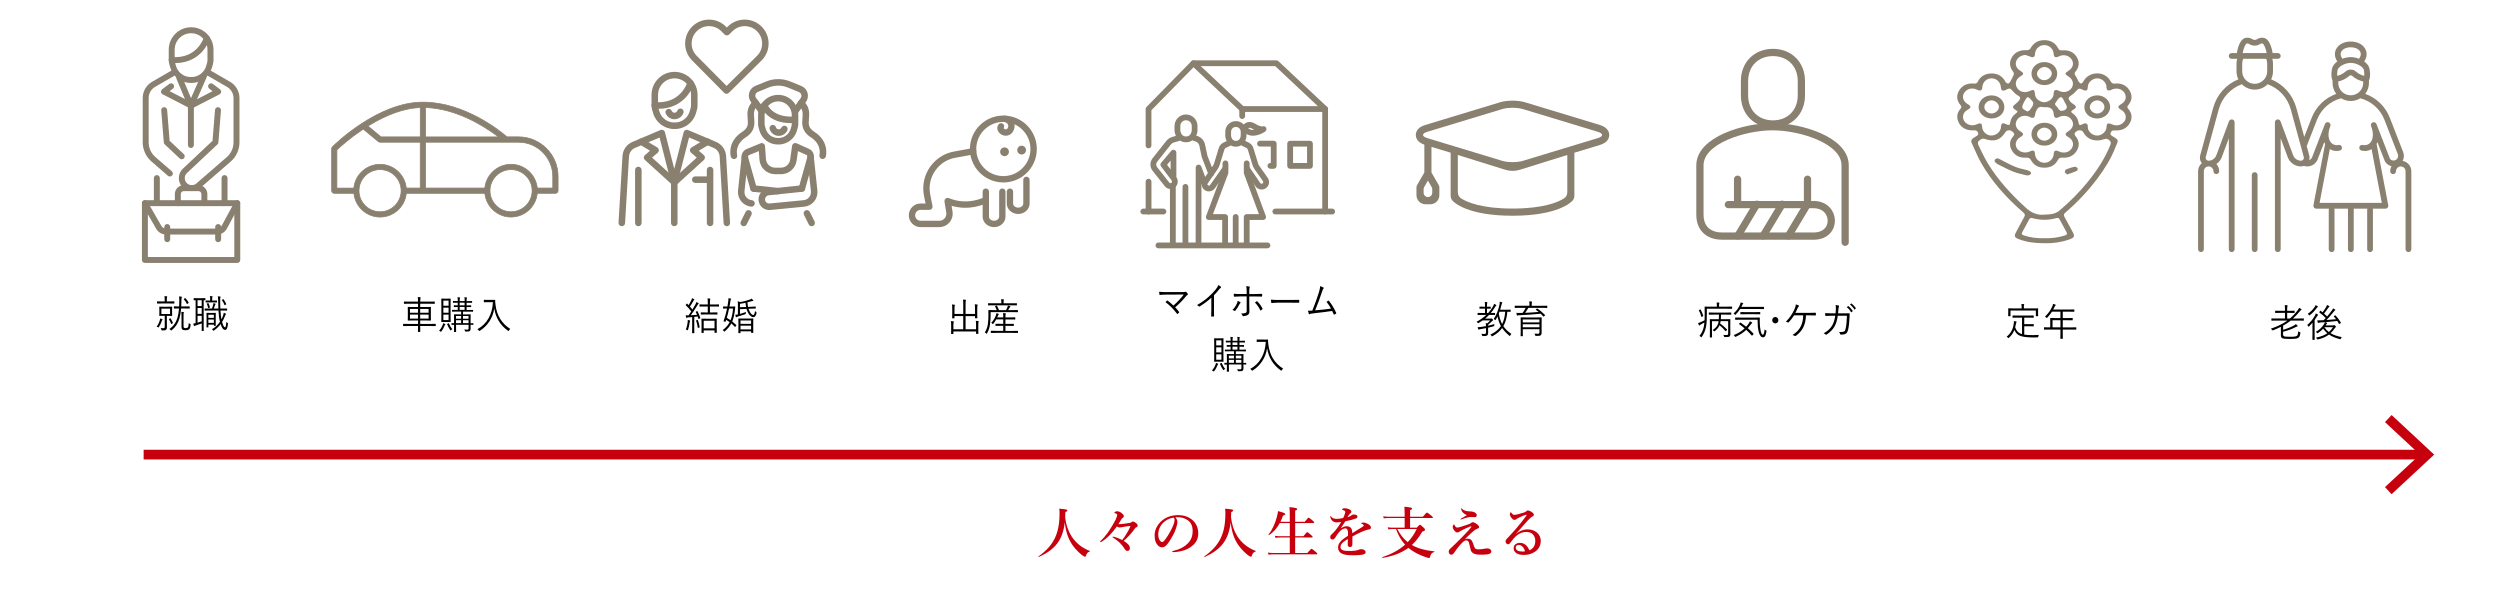 <?xml version="1.0" encoding="UTF-8"?><svg id="_レイヤー_2" xmlns="http://www.w3.org/2000/svg" viewBox="0 0 1033 245.57"><defs><style>.cls-1,.cls-2,.cls-3,.cls-4{fill:none;}.cls-2{stroke-linecap:round;stroke-linejoin:round;stroke-width:3px;}.cls-2,.cls-5,.cls-4{stroke:#89806f;}.cls-6{fill:#c7000d;}.cls-7,.cls-5,.cls-8{fill:#89806f;}.cls-5,.cls-3,.cls-4{stroke-miterlimit:10;}.cls-3{stroke:#c7000d;stroke-width:4px;}.cls-4{stroke-width:.3px;}.cls-8{fill-rule:evenodd;}.cls-9{fill:#afafaf;opacity:0;}</style></defs><g id="layout"><g><rect class="cls-9" width="1033" height="245.57"/><g><g><g><path class="cls-6" d="m429.27,230.14c-.12.05-.25-.18-.16-.25,6.28-4.46,8.69-9.36,8.69-17.78,0-.71-.02-1.08-.12-1.93,3.01.28,3.33.34,3.33.78,0,.23-.12.32-.8.64-.02.71-.05,1.4-.09,2.12.32,3.01,1.22,5.66,2.64,7.89,1.75,2.71,4.28,4.78,7.5,6.02.12.05.12.25,0,.28-.8.23-1.2.67-1.52,1.66-.14.39-.23.48-.44.48s-.64-.25-1.2-.67c-2.44-1.96-4.53-4.46-5.7-7.4-.71-1.77-1.17-3.77-1.43-6.16-.85,7.31-3.91,11.22-10.72,14.33Z"/><path class="cls-6" d="m466.94,217.76c.09-.23.14-.3.14-.35,0-.07-.05-.09-.14-.09-1.4.16-2.69.37-3.31.51-.39.09-.81.12-1.06.12-.28,0-.69-.14-1.1-.39-.94,1.33-1.93,2.55-3.08,3.72-1.1,1.1-2.25,2-3.38,2.67-.12.07-.14.07-.23.07-.12,0-.21-.07-.21-.21,0-.09.02-.12.18-.25.94-.9,1.93-2,2.83-3.26,1.31-1.84,2.46-3.73,3.45-5.68.16-.32.34-.8.48-1.24.07-.23.12-.44.12-.64s-.14-.37-.23-.41c-.16-.09-.34-.16-.62-.23-.21-.05-.32-.07-.32-.18,0-.21.16-.34.39-.48.23-.14.51-.18.74-.18.46,0,1.17.23,1.61.55.8.6,1.17,1.08,1.17,1.45,0,.34-.18.55-.48.74-.3.18-.48.46-.67.81-.37.64-.64,1.1-1.1,1.77h.35c1.04,0,2.53-.23,4.32-.51.3-.05.46-.09.62-.23.3-.23.53-.34.69-.34.23,0,.53.07.87.32.74.53,1.13.92,1.13,1.31,0,.34-.18.57-.62.76-.18.09-.44.32-.55.48-1.22,1.82-3.08,3.84-4.62,5.11,1.66,1.03,2.58,2,2.58,3.01,0,.67-.39,1.15-.97,1.15s-.87-.28-1.22-.85c-1.06-1.79-2.71-3.33-4.85-4.71-.12-.09-.12-.14-.12-.21,0-.09.05-.14.21-.14.14,0,.28.05.41.09,1.17.3,2.39.83,3.36,1.31,1.06-1.27,2.6-3.84,3.24-5.33Z"/><path class="cls-6" d="m486.52,215.63c0,.55-.21,1.52-.51,2.44-.3.97-.78,2.16-1.45,3.31-.71,1.33-1.63,2.87-2.55,3.84-.51.55-1.1.94-1.91.94-.58,0-1.22-.28-1.75-.9-.83-.92-1.27-2.09-1.27-4.19,0-1.13.37-2.46.99-3.5.8-1.43,1.84-2.41,3.1-3.22,1.56-.97,3.38-1.5,5.56-1.5,2.51,0,4.3.69,5.7,1.79,1.68,1.36,2.69,3.2,2.69,5.84,0,1.98-.85,3.61-2.12,4.74-1.17,1.04-2.16,1.59-3.4,2.05-1.47.53-3.27.83-4.71.87-.34,0-.51-.05-.51-.23s.14-.23.44-.3c2.71-.6,4.53-1.63,5.91-3.01,1.42-1.47,2.07-2.92,2.07-5.33,0-1.63-.53-3.29-2.02-4.32-1.17-.83-2.48-1.15-3.68-1.24-.34-.02-1.04-.02-1.45.02.44.48.85,1.24.85,1.89Zm-5.59.09c-1.04.92-1.56,1.84-1.95,2.83-.23.58-.39,1.33-.39,2.18,0,.97.14,1.77.58,2.48.3.46.71.76,1.01.76.37,0,.71-.23,1.59-1.47,1.29-1.79,2.53-4.16,3.08-5.63.32-.8.48-1.4.48-1.95s-.16-.85-.41-1.04c-1.75.25-3.17,1.1-3.98,1.84Z"/><path class="cls-6" d="m497.8,230.14c-.12.05-.25-.18-.16-.25,6.28-4.46,8.69-9.36,8.69-17.78,0-.71-.02-1.08-.12-1.93,3.01.28,3.33.34,3.33.78,0,.23-.12.32-.8.64-.02.71-.05,1.4-.09,2.12.32,3.01,1.22,5.66,2.64,7.89,1.75,2.71,4.28,4.78,7.5,6.02.12.05.12.25,0,.28-.8.23-1.2.67-1.52,1.66-.14.39-.23.48-.44.48s-.64-.25-1.2-.67c-2.44-1.96-4.53-4.46-5.7-7.4-.71-1.77-1.17-3.77-1.42-6.16-.85,7.31-3.91,11.22-10.72,14.33Z"/><path class="cls-6" d="m535.16,221.56h3.4c1.15-1.47,1.43-1.66,1.59-1.66.21,0,.44.18,1.56,1.15.51.44.69.64.69.8s-.07.23-.3.23h-6.94v6.42h5.01c1.31-1.54,1.59-1.72,1.75-1.72.21,0,.46.18,1.68,1.2.55.46.74.67.74.83s-.07.23-.3.23h-17.68c-.67,0-1.33.05-2.21.14l-.25-.85c.96.14,1.7.18,2.44.18h6.6v-6.42h-4c-.57,0-1.15.05-1.93.14l-.25-.85c.83.14,1.45.18,2.07.18h4.12v-5.43h-4.14c-1.17,2.16-2.64,3.82-4.44,4.97-.09.07-.3-.09-.23-.18,1.4-1.72,2.67-4.44,3.4-7.06.25-.92.44-1.82.55-2.67,2.14.55,2.97.87,2.97,1.24,0,.28-.25.41-.92.6-.32.92-.67,1.77-1.06,2.58h3.86v-2.8c0-1.33-.05-2.44-.14-3.27,2.92.28,3.22.55,3.22.83,0,.25-.28.46-.85.64v4.6h3.96c1.17-1.52,1.45-1.7,1.61-1.7.21,0,.44.18,1.61,1.17.53.44.69.67.69.83s-.07.23-.3.23h-7.56v5.43Z"/><path class="cls-6" d="m563.32,215.88c.41,0,1.17.23,1.84.58,1.08.55,1.31,1.13,1.31,1.56,0,.46-.3.69-.8.74-.28.02-.64.12-1.29.32-1.06.37-1.93.71-3.4,1.45-.76.39-1.61.8-2.16,1.13-.02.58-.02,1.26-.02,1.75,0,1.26.04,1.66-.07,2.02-.14.39-.51.6-.85.6-.67,0-1.01-.32-1.01-1.1,0-.41.04-.97.07-2.21-.55.32-.92.58-1.2.76-1.24.85-1.86,1.56-1.86,2.55,0,1.08.97,1.63,3.13,1.63,1.33,0,2.3-.02,3.13-.16.55-.09.87-.21,1.36-.39.28-.12.71-.18.94-.18.48,0,1.04.12,1.36.39.25.21.48.51.48.85,0,.28-.18.55-.39.69-.46.32-1.86.58-4.48.58s-3.82-.16-4.94-.69c-.94-.44-1.59-1.29-1.59-2.58,0-1.01.51-2.02,1.59-2.99.48-.44,1.33-1.08,2.51-1.79.02-.41.02-.76.02-1.08,0-1.22-.3-1.98-1.13-1.98s-1.68.55-2.6,1.59c-.62.71-1.08,1.54-1.63,2.34-.28.39-.71.67-1.03.67-.28,0-.55-.07-.71-.25-.14-.14-.25-.3-.25-.74,0-.28.14-.74.37-.94s.55-.51.8-.76c.97-.97,2.23-2.58,3.36-4.55-.44.05-1.1.12-1.66.16-1.06.09-2.25-.44-2.76-1.86-.09-.23-.12-.39-.12-.53,0-.12.05-.21.14-.21.07,0,.18.09.25.21.39.62,1.29.94,2.3.94.6,0,1.42-.09,2.67-.37.25-.44.64-1.45.76-1.89.07-.28.12-.44.12-.62,0-.16-.09-.28-.21-.39-.14-.14-.3-.21-.55-.32-.16-.07-.37-.14-.48-.16-.12-.02-.14-.05-.14-.12,0-.11.09-.18.16-.25.21-.21.57-.28.85-.28.78,0,1.68.23,2.32.6.41.23.55.53.55.85,0,.23-.16.46-.32.58-.28.21-.48.44-.62.64-.14.18-.51.71-.69,1.01.83-.18,1.31-.44,1.84-.85.3-.23.67-.25.83-.25.87,0,1.49.34,1.49.85,0,.35-.23.67-.64.8-1.15.41-2.28.76-4.39,1.17-.23.35-.48.69-.8,1.22-.28.46-.6.99-1.2,1.79,1.03-.69,1.75-.97,2.51-.97.85,0,1.54.25,1.95.9.23.37.39.85.41,1.96,1.84-1.13,2.83-1.72,3.91-2.42.46-.3.83-.51.83-.69,0-.16-.09-.32-.25-.46-.21-.18-.39-.28-.67-.34-.07-.02-.09-.07-.09-.18,0-.21.41-.32.87-.32Z"/><path class="cls-6" d="m582.65,218.04h2.74c.96-1.06,1.15-1.2,1.33-1.2.23,0,.39.14,1.49,1.15.48.46.62.64.62.83,0,.39-.21.53-1.17.87-1.24,2.18-2.64,4-4.28,5.5,2.44,1.43,5.5,2.25,9.27,2.62.12,0,.12.21,0,.25-.99.32-1.45.85-1.7,1.84-.12.55-.18.67-.46.67-.21,0-.71-.14-1.33-.34-2.51-.87-4.97-1.98-7.22-3.86-2.81,2.09-6.25,3.4-10.69,4.16-.12.02-.23-.25-.12-.3,3.82-1.26,6.97-2.97,9.45-5.17-1.72-1.86-2.9-4.12-3.75-6.48h-1.47c-.51,0-1.01.05-1.68.18l-.25-.9c.74.14,1.29.18,1.84.18h5.13v-4h-6.74c-.58,0-1.13.05-1.89.14l-.25-.85c.83.14,1.43.18,2.05.18h6.83v-1.24c0-1.01-.05-2.12-.12-2.9,2.92.25,3.2.51,3.2.74,0,.21-.16.44-.83.67v2.74h5.27c1.26-1.52,1.54-1.7,1.7-1.7.21,0,.46.18,1.7,1.17.58.46.76.67.76.83s-.07.23-.3.23h-9.13v4Zm-5.29.53c1.06,2.07,2.44,4,4.3,5.45,1.54-1.59,2.78-3.4,3.73-5.45h-8.03Z"/><path class="cls-6" d="m608.92,225.33c.09.28.34.87.51,1.13.28.44.9.53,1.52.53,1.15,0,1.82-.14,2.62-.3.23-.05.55-.09.85-.09.37,0,.67.07.83.11.21.07.46.21.6.35.23.21.37.37.37.9,0,.67-1.01,1.04-1.66,1.1-.74.09-1.89.14-2.64.14-1.29,0-2.41-.18-2.94-.46-.67-.35-1.06-.78-1.26-1.43-.14-.41-.32-1.24-.53-2.18-.14-.64-.25-1.15-.46-1.4-.25-.3-.39-.44-.96-.44-.53,0-1.04.37-2.3,1.7-.83.87-1.72,2.07-2.83,3.7-.14.21-.51.51-.9.51-.9,0-1.13-.71-1.13-1.42,0-.25.14-.62.67-1.1.99-.94,2.64-2.46,4.6-4.46,1.5-1.54,2.39-2.48,3.08-3.24.55-.62.71-.87.94-1.17.16-.21-.02-.39-.23-.32-1.17.44-2.18.85-3.5,1.56-.67.37-1.08.55-1.24.71-.14.14-.48.25-.74.25-.35,0-.55-.05-.99-.48-.37-.37-.55-.62-.71-.97-.09-.18-.23-.48-.23-.8,0-.3.05-.51.21-.78.12-.18.23-.28.32-.28.11,0,.16.12.32.44.25.48.53.85,1.08.85.44,0,2.07-.46,4.74-1.4.71-.28.8-.41.99-.57.21-.16.39-.25.62-.25.37,0,.94.23,1.61.74.92.69,1.01.9,1.01,1.33,0,.32-.25.46-.6.57-.69.25-1.13.58-1.33.71-.25.18-.62.51-1.15.99-1.08.97-1.7,1.61-2.78,2.71.37-.16.78-.25,1.13-.25,1.08,0,1.77.48,2.25,2l.25.78Zm-5.1-15.34c.09,0,.11.07.3.25.67.71,1.61,1.03,3.4,1.08,1.63.02,2.67.76,2.67,1.54s-.48.83-.99.83c-.32,0-.69-.07-.97-.07h-.6c-.32,0-.67.07-1.06.16-.9.21-1.72.48-2.64.8-.16.05-.23.07-.32.07-.07,0-.16-.02-.16-.09,0-.12.02-.16.16-.23.67-.39,1.59-.87,2.53-1.47-.8-.32-1.66-.92-2.02-1.52-.18-.28-.39-.9-.39-1.17,0-.12,0-.18.09-.18Z"/><path class="cls-6" d="m626.38,220.66c1.56-1.38,3.29-1.93,4.67-1.93,1.68,0,2.94.41,4.07,1.38.85.71,1.52,1.98,1.52,3.29,0,1.89-.74,3.43-2.32,4.53-1.29.9-2.88,1.36-4.55,1.36-1.27,0-2.37-.16-3.17-.69-.8-.53-1.17-1.29-1.17-2.12s.46-1.38.81-1.63c.48-.34,1.03-.55,1.91-.55,1.06,0,2.02.58,2.62,1.17.41.44.99,1.38,1.17,1.91.74-.3,1.24-.71,1.61-1.17.6-.74.83-1.68.83-2.78s-.39-2.05-1.13-2.76c-.6-.58-1.61-.87-2.6-.87-2.67,0-4.58,1.7-6.35,4.18-.46.64-.78.92-1.13.92-.23,0-.46-.09-.67-.28-.23-.18-.41-.53-.41-.85,0-.28.02-.62.44-1.03,3.29-3.52,5.13-5.59,7.98-9.41.16-.23.25-.34.25-.46s-.12-.21-.28-.16c-.6.16-1.38.48-2.42.97-.58.28-.92.46-1.31.67-.21.21-.53.46-.94.46-.35,0-.69-.16-1.04-.55-.58-.67-.9-1.26-.9-1.75,0-.34.21-.85.37-.85.14,0,.23.16.41.41.39.51.67.67.97.67.67,0,1.98-.28,3.93-.92.51-.16.85-.3,1.1-.6.18-.21.44-.3.62-.3.44,0,1.29.32,2.07.97.28.23.44.46.44.8,0,.32-.16.48-.37.6-.32.18-.6.32-.9.58-.64.55-1.5,1.43-3.15,3.36-1.06,1.22-1.89,2.09-3.01,3.4l.02.05Zm2.67,5.17c-.48-.44-.94-.67-1.45-.67-.46,0-.85.14-1.06.39-.21.28-.23.51-.23.74,0,.34.16.87.67,1.17.55.32,1.27.44,2.16.44.37,0,.76-.02.99-.07-.18-.76-.6-1.56-1.08-2Z"/></g><g><g><path d="m67.04,132.22c-.08.08-.15.3-.21.46-.28.82-.63,1.62-1.15,2.42-.09.14-.14.21-.2.21-.05,0-.11-.03-.2-.1-.2-.14-.37-.22-.55-.27.68-.91,1-1.6,1.29-2.51.08-.24.14-.58.15-.83.34.08.62.16.83.24.11.03.17.08.17.18,0,.06-.06.14-.12.21Zm5.01-6.9c0,.1-.02.11-.12.11-.09,0-.55-.03-1.95-.03h-3.04c-1.4,0-1.86.03-1.95.03s-.11-.02-.11-.11v-.67c0-.11.02-.13.11-.13s.55.03,1.95.03h1.11v-.58c0-.8-.02-1.23-.11-1.62.37.02.68.05.98.08.11.02.18.08.18.14,0,.11-.05.18-.09.29-.06.16-.08.43-.08,1.1v.58h1.04c1.4,0,1.86-.03,1.95-.03.11,0,.12.02.12.13v.67Zm-.94,3.89c0,.85.03,1.12.03,1.2,0,.11-.01.13-.12.13-.08,0-.46-.03-1.6-.03h-.48v2.4c0,.91.03,1.63.03,2.23s-.09.91-.42,1.15c-.28.21-.61.26-1.52.26q-.31,0-.37-.34c-.05-.24-.14-.46-.26-.66.4.05.69.06.94.06.6,0,.72-.13.72-.61v-4.5h-.52c-1.15,0-1.52.03-1.61.03-.11,0-.12-.02-.12-.13,0-.08.03-.35.03-1.2v-1.17c0-.85-.03-1.1-.03-1.2,0-.11.01-.13.12-.13.09,0,.46.03,1.61.03h1.87c1.14,0,1.52-.03,1.6-.03.11,0,.12.02.12.13,0,.1-.03.35-.03,1.2v1.17Zm-.84-1.68h-3.58v2.21h3.58v-2.21Zm-.02,4.03c.14-.06.17-.06.25.05.43.66.69,1.18.92,1.76.05.11.05.16-.11.24l-.35.18c-.18.1-.23.1-.28-.03-.25-.66-.48-1.18-.86-1.79-.06-.1-.06-.14.12-.24l.31-.16Zm8.14-4.19c0,.11-.02.13-.12.13-.08,0-.51-.03-1.83-.03h-1.6c-.14,1.52-.37,2.98-.71,4.15-.58,1.97-1.57,3.55-3.17,4.82-.11.1-.17.14-.23.14s-.11-.06-.21-.18c-.15-.19-.34-.35-.54-.46,1.71-1.17,2.77-2.66,3.4-4.85.29-.96.48-2.22.58-3.62h-.15c-1.34,0-1.75.03-1.84.03-.11,0-.12-.02-.12-.13v-.66c0-.11.02-.13.12-.13.09,0,.51.03,1.84.03h.21c.05-.72.06-1.47.06-2.24,0-.96-.03-1.36-.11-1.89.35.02.69.05.98.1.14.02.2.1.2.18,0,.11-.05.22-.09.34-.06.16-.09.48-.09,1.22s-.03,1.54-.08,2.3h1.54c1.32,0,1.75-.03,1.83-.03.11,0,.12.02.12.13v.66Zm-2.55,7.33c0,.46.06.62.18.72.15.11.38.14.71.14.51,0,.74-.1.94-.34.17-.24.23-.62.31-1.71.18.14.37.24.52.3.25.11.28.13.25.42-.08.99-.25,1.44-.52,1.74-.32.32-.84.48-1.51.48-.55,0-1-.06-1.21-.19-.35-.19-.51-.5-.51-1.26v-4.26c0-.9-.05-1.55-.09-1.89.29.02.62.05.91.1.11.02.18.08.18.14,0,.1-.03.16-.08.26-.06.14-.08.34-.08,1.39v3.95Zm.54-11.48c.12-.08.15-.08.23,0,.49.48.95,1.09,1.32,1.78.06.13.05.14-.14.29l-.37.27c-.14.1-.18.1-.23,0-.31-.77-.81-1.41-1.23-1.86-.08-.1-.06-.11.09-.24l.32-.24Z"/><path d="m84.85,123.94c0,.11-.02.13-.11.13-.05,0-.21-.02-.58-.02v10.87c0,1.14.03,1.62.03,1.7,0,.11-.02.13-.14.13h-.61c-.11,0-.12-.02-.12-.13,0-.08.03-.56.03-1.7v-1.28c-.83.3-1.69.59-2.29.77-.38.11-.54.19-.6.24-.06.05-.12.1-.2.1-.06,0-.12-.08-.15-.19-.09-.27-.17-.56-.25-.88.37-.03.63-.08.97-.14v-9.48c-.46,0-.65.02-.69.02-.09,0-.11-.02-.11-.13v-.64c0-.11.02-.13.11-.13.08,0,.4.03,1.52.03h1.58c1.11,0,1.43-.03,1.51-.03.09,0,.11.02.11.13v.64Zm-1.51.1h-1.71v2.42h1.71v-2.42Zm0,3.23h-1.71v2.42h1.71v-2.42Zm0,3.23h-1.71v2.82c.52-.14,1.11-.34,1.71-.54v-2.27Zm7.77-2.19c.06,1.39.18,2.62.4,3.65.23-.45.45-.93.62-1.44.17-.5.28-.88.32-1.31.28.1.57.24.77.35.09.05.15.11.15.19,0,.1-.08.19-.17.3-.08.1-.17.34-.29.66-.32.85-.71,1.62-1.14,2.32.48,1.71.84,2.22,1.23,2.22.2,0,.4-.5.52-2.24.08.13.31.3.52.43.2.11.2.13.15.43-.18,1.84-.57,2.45-1.2,2.45s-1.26-.62-1.83-2.4c-.78,1.06-1.71,1.94-2.74,2.64-.11.06-.17.11-.21.11-.08,0-.12-.06-.23-.22s-.26-.3-.42-.38c1.34-.8,2.46-1.82,3.32-3.09-.37-1.44-.52-2.98-.6-4.67h-3.6c-1.41,0-1.94.03-2.03.03s-.11-.02-.11-.14v-.61c0-.11.02-.11.11-.11s.61.02,2.03.02h.92c.2-.53.35-1.1.48-1.58.05-.19.08-.4.09-.66.31.06.52.11.77.19.09.03.15.06.15.14,0,.1-.03.11-.09.19s-.11.19-.14.3c-.11.37-.31.93-.51,1.41h1.88c-.03-1.01-.06-2.05-.08-3.12-.03-1.02-.05-1.41-.14-1.95.35.02.6.05.92.1.11.02.21.08.21.14,0,.11-.05.19-.08.3-.06.18-.09.46-.08,1.36,0,1.12.02,2.18.06,3.17h.54c1.55,0,2.08-.02,2.15-.02.11,0,.12,0,.12.11v.61c0,.13-.02.14-.12.14-.08,0-.6-.03-2.15-.03h-.51Zm-1.44-3.46c0,.11-.02.13-.12.13-.08,0-.38-.03-1.47-.03h-1.54c-1.04,0-1.37.03-1.44.03-.11,0-.12-.02-.12-.13v-.56c0-.11.02-.13.12-.13.08,0,.4.03,1.44.03h.29v-.64c0-.43,0-.85-.09-1.23.38.02.65.05.92.08.12.02.18.1.18.16,0,.05-.05.13-.08.21-.08.16-.08.45-.08.82v.61h.38c1.09,0,1.4-.03,1.47-.03.11,0,.12.02.12.13v.56Zm-.54,7.16c0,2.02.03,2.37.03,2.45,0,.11-.02.18-.12.18h-.55c-.11,0-.12-.06-.12-.18v-.32h-2.27v1.02c0,.11-.02.13-.12.13h-.54c-.11,0-.12-.02-.12-.13,0-.08.03-.45.03-2.66v-1.31c0-1.3-.03-1.7-.03-1.79,0-.11.01-.13.12-.13.09,0,.35.03,1.26.03h1.09c.91,0,1.17-.03,1.26-.03.11,0,.12.02.12.13,0,.1-.03.48-.03,1.44v1.17Zm-3.15-6.75c.12-.03.15-.02.2.1.22.45.43,1.07.54,1.63.03.13.02.14-.14.19l-.37.1c-.18.05-.2.03-.23-.11-.12-.58-.29-1.09-.51-1.58-.06-.13-.03-.14.15-.21l.35-.11Zm2.38,4.79h-2.27v1.28h2.27v-1.28Zm0,1.98h-2.27v1.39h2.27v-1.39Zm3.78-8.37c.12-.08.14-.08.23.03.42.53.8,1.18,1.09,1.9.06.14.06.16-.08.24l-.37.19c-.09.05-.15.08-.18.08-.05,0-.06-.03-.09-.11-.26-.74-.65-1.46-1.03-1.94-.06-.08-.05-.13.12-.22l.31-.18Z"/></g><rect class="cls-1" x="29.77" y="8.81" width="99.47" height="99.47"/></g><g><g><path d="m180.04,134.61c0,.11-.02.13-.12.13-.08,0-.55-.03-1.98-.03h-4.32c0,1.54.03,2.26.03,2.32,0,.11-.02.13-.12.13h-.72c-.11,0-.12-.02-.12-.13,0-.06.02-.8.03-2.32h-4.06c-1.43,0-1.91.03-1.98.03-.11,0-.12-.02-.12-.13v-.67c0-.11.02-.13.12-.13.08,0,.55.03,1.98.03h4.06v-1.42h-1.94c-1.54,0-2.09.03-2.18.03-.11,0-.12-.02-.12-.13,0-.08.03-.46.03-1.52v-2.31c0-1.06-.03-1.44-.03-1.52,0-.13.02-.14.12-.14.09,0,.65.03,2.18.03h1.94v-1.36h-3.63c-1.49,0-1.98.03-2.07.03-.11,0-.12-.02-.12-.14v-.66c0-.11.02-.13.12-.13.09,0,.58.03,2.07.03h3.63c0-.93-.03-1.38-.12-1.89.38.02.72.05,1.03.08.09.02.17.06.17.14s-.02.16-.06.29c-.06.18-.11.54-.11,1.38h3.83c1.49,0,1.98-.03,2.07-.03.11,0,.12.02.12.13v.66c0,.13-.02.14-.12.14-.09,0-.58-.03-2.07-.03h-3.83v1.36h2.14c1.54,0,2.09-.03,2.17-.03.11,0,.12.02.12.14,0,.08-.03.46-.03,1.52v2.31c0,1.06.03,1.44.03,1.52,0,.11-.02.13-.12.13-.08,0-.63-.03-2.17-.03h-2.14v1.42h4.32c1.43,0,1.91-.03,1.98-.03.11,0,.12.02.12.13v.67Zm-7.33-6.96h-3.3v1.57h3.3v-1.57Zm0,2.34h-3.3v1.65h3.3v-1.65Zm4.39-2.34h-3.49v1.57h3.49v-1.57Zm0,2.34h-3.49v1.65h3.49v-1.65Z"/><path d="m183.92,134.18c-.11.1-.14.19-.21.35-.35.86-.66,1.54-1.34,2.4-.09.11-.14.18-.18.18s-.11-.05-.21-.13c-.2-.16-.42-.27-.54-.32.75-.85,1.17-1.57,1.51-2.5.06-.19.12-.4.15-.61.28.1.58.19.77.29.11.05.17.1.17.16s-.03.11-.11.18Zm2.26-3.38c0,1.49.03,2.05.03,2.14,0,.11-.01.13-.11.13s-.37-.03-1.29-.03h-1.09c-.89,0-1.17.03-1.26.03-.11,0-.12-.02-.12-.13,0-.1.03-.66.03-2.14v-5.15c0-1.47-.03-2.05-.03-2.15,0-.11.02-.13.12-.13.09,0,.37.03,1.26.03h1.09c.92,0,1.2-.03,1.29-.03s.11.02.11.13c0,.1-.03.67-.03,2.15v5.15Zm-.83-6.58h-2.15v2.11h2.15v-2.11Zm0,2.9h-2.15v2.1h2.15v-2.1Zm0,2.88h-2.15v2.24h2.15v-2.24Zm-.14,3.62c.2-.1.23-.1.28.02.32.78.77,1.65,1.44,2.4-.17.08-.37.19-.55.37-.09.08-.15.13-.2.13-.06,0-.11-.06-.2-.21-.49-.74-.91-1.57-1.23-2.35-.03-.1-.02-.14.14-.21l.32-.14Zm10.39.48c0,.11-.02.13-.12.13-.06,0-.35-.02-1.04-.03,0,.59.02,1.15.02,1.49,0,.59-.09.85-.32,1.04-.22.21-.57.29-1.67.29q-.31,0-.37-.32c-.06-.21-.17-.38-.28-.54.38.05.72.06,1.18.06.51,0,.62-.16.62-.59v-1.42h-5.18v1.06c0,1.2.03,1.7.03,1.78,0,.11-.02.13-.12.13h-.66c-.09,0-.11-.02-.11-.13,0-.1.03-.51.03-1.74v-1.07c-.61,0-.88.02-.92.02-.11,0-.12-.02-.12-.13v-.48c0-.11.01-.13.12-.13.05,0,.31.02.92.03v-1.79c0-1.23-.03-1.68-.03-1.76,0-.11.02-.13.11-.13s.55.03,1.92.03h.94v-1.15h-1.55c-1.52,0-2.03.03-2.11.03-.11,0-.12-.02-.12-.13v-.48c0-.11.02-.13.12-.13.08,0,.58.03,2.11.03h.14v-1.22c-1.04.02-1.43.03-1.49.03-.11,0-.12-.02-.12-.13v-.48c0-.11.02-.13.12-.13.06,0,.45.03,1.49.03v-1.09c-1.34,0-1.78.03-1.86.03-.11,0-.12-.02-.12-.13v-.48c0-.11.02-.13.12-.13.08,0,.52.03,1.86.03v-.19c0-.74-.02-1.12-.11-1.42l.91.1c.11.02.18.08.18.13,0,.06-.03.14-.08.22-.08.11-.09.37-.09.99v.18h2.04v-.19c0-.74-.02-1.12-.11-1.42l.91.1c.11.02.18.08.18.13,0,.06-.03.14-.08.22-.08.11-.09.37-.09.99v.18h.14c1.46,0,1.92-.03,2.01-.03.11,0,.12.02.12.13v.48c0,.11-.01.13-.12.13-.09,0-.55-.03-2.01-.03h-.14v1.09c1.24,0,1.67-.03,1.77-.03.11,0,.12.02.12.13v.48c0,.11-.02.13-.12.13-.09,0-.52-.03-1.77-.03v1.22h.46c1.52,0,2.03-.03,2.1-.03.11,0,.12.02.12.13v.48c0,.11-.02.13-.12.13-.08,0-.58-.03-2.1-.03h-1.94v1.15h1.11c1.37,0,1.83-.03,1.92-.03.11,0,.12.02.12.13,0,.08-.03.62-.03,1.86v1.7c.69,0,.98-.03,1.04-.03.11,0,.12.02.12.13v.48Zm-5.07-3.54h-2.11v1.14h2.11v-1.14Zm0,1.74h-2.11v1.22h2.11v-1.22Zm1.44-7.23h-2.04v1.09h2.04v-1.09Zm0,1.76h-2.04v1.22h2.04v-1.22Zm1.63,3.73h-2.29v1.14h2.29v-1.14Zm0,1.74h-2.29v1.22h2.29v-1.22Z"/><path d="m203.03,123.92c1.04,0,1.35-.03,1.44-.03s.14.03.14.14c0,.42.02,1.01.14,1.95.52,4.21,2.38,7.57,6.1,9.94-.18.14-.38.37-.55.64-.09.16-.14.22-.2.22-.05,0-.11-.03-.21-.11-3.13-2.27-4.99-5.2-5.67-9.22-.55,3.92-2.78,7.23-5.93,9.22-.12.06-.18.11-.25.11s-.11-.06-.21-.22c-.15-.22-.37-.42-.58-.54,3.96-2.08,6.21-6.18,6.42-11.16h-2.18c-1.06,0-1.37.03-1.44.03-.11,0-.12-.02-.12-.13v-.75c0-.11.01-.13.12-.13.08,0,.38.03,1.44.03h1.55Z"/></g><rect class="cls-1" x="139.09" y="9.28" width="99.47" height="99.47"/></g><g><g><path d="m288,128.56c.14-.06.15-.06.21.05.49.91.85,1.79,1.14,2.74.05.14.03.16-.17.24l-.34.14c-.22.1-.23.08-.28-.06-.09-.3-.17-.61-.28-.9-.48.06-.94.11-1.41.16v4.29c0,1.74.03,2.26.03,2.34,0,.11-.02.11-.12.11h-.69c-.11,0-.12,0-.12-.11,0-.1.03-.59.03-2.34v-4.21c-.55.05-1.09.1-1.6.13-.34.03-.49.08-.6.14-.06.03-.11.06-.17.06-.08,0-.14-.06-.17-.21-.05-.24-.08-.5-.12-.86.35.03.61.05,1,.03h.17c.4-.54.77-1.09,1.12-1.63-.71-.93-1.43-1.74-2.23-2.51-.09-.1-.11-.11.03-.29l.26-.34c.11-.14.14-.16.23-.06.2.21.41.4.6.61.38-.61.74-1.23,1.04-1.86.25-.53.34-.77.38-1.02.29.11.58.24.83.38.11.06.15.13.15.19,0,.1-.05.14-.12.19-.11.06-.17.14-.28.34-.52.94-.92,1.6-1.44,2.37.35.38.69.78,1.04,1.22.4-.67.78-1.34,1.17-2.03.21-.4.35-.7.46-1.06.34.13.55.26.81.4.11.06.14.11.14.19,0,.1-.05.14-.14.21-.15.13-.28.3-.52.72-.86,1.42-1.72,2.75-2.6,3.94.83-.03,1.67-.1,2.58-.18-.15-.4-.34-.78-.52-1.15-.05-.1-.03-.11.15-.21l.32-.16Zm-2.9,4.18c-.05.06-.11.3-.15.61-.11.85-.31,1.86-.66,2.93-.05.14-.08.22-.14.22-.05,0-.11-.05-.23-.13s-.4-.21-.54-.24c.46-1.07.66-2.1.75-2.95.05-.4.06-.67.05-.99.32.06.63.13.78.18.15.05.21.1.21.16,0,.08-.03.14-.08.21Zm3.03-.54c.15-.05.17-.05.21.06.37.91.6,1.82.75,2.85.03.14.03.16-.15.22l-.37.13c-.21.08-.25.08-.26-.06-.14-1.04-.34-1.97-.68-2.9-.03-.11-.02-.13.17-.19l.32-.11Zm8.96-5.63c0,.1-.02.11-.12.11-.08,0-.57-.03-2.04-.03h-1.58v2.45h1.09c1.35,0,1.8-.03,1.89-.03.11,0,.12.02.12.13v.64c0,.11-.01.13-.12.13-.09,0-.54-.03-1.89-.03h-2.87c-1.35,0-1.81.03-1.89.03-.11,0-.12-.02-.12-.13v-.64c0-.11.01-.13.12-.13.08,0,.54.03,1.89.03h.88v-2.45h-1.26c-1.47,0-1.95.03-2.04.03-.11,0-.12-.02-.12-.11v-.66c0-.11.02-.13.12-.13.09,0,.57.03,2.04.03h1.26v-.58c0-.99-.02-1.42-.09-1.95.38.02.69.05.98.1.11.02.18.05.18.14,0,.06-.03.14-.08.26-.05.13-.09.54-.09,1.42v.61h1.58c1.47,0,1.97-.03,2.04-.03.11,0,.12.02.12.13v.66Zm-.94,8.13c0,2.24.03,2.61.03,2.69,0,.11-.02.13-.12.13h-.71c-.09,0-.11-.02-.11-.13v-.86h-4.47v.91c0,.11-.01.13-.12.13h-.68c-.11,0-.12-.02-.12-.13,0-.08.03-.45.03-2.71v-1.23c0-1.22-.03-1.62-.03-1.71,0-.11.02-.13.12-.13.09,0,.52.03,1.81.03h2.44c1.31,0,1.74-.03,1.83-.03.11,0,.12.02.12.13,0,.1-.03.5-.03,1.52v1.39Zm-.91-2.16h-4.47v3.14h4.47v-3.14Z"/><path d="m302.12,126.66c1.14,0,1.48-.03,1.55-.03.12,0,.15.05.15.14-.06.43-.11.82-.12,1.06-.21,2.02-.55,3.63-1.14,5.01.52.4,1.04.86,1.63,1.41.09.1.09.16-.01.3l-.28.4c-.12.19-.18.21-.28.1-.51-.54-.97-1.01-1.44-1.41-.65,1.22-1.52,2.26-2.7,3.27-.11.08-.17.13-.21.13-.06,0-.09-.06-.2-.21-.12-.18-.28-.34-.45-.45,1.23-.9,2.18-1.94,2.87-3.28-.48-.35-.94-.66-1.43-.94l-.21.67c-.05.13-.08.16-.26.11l-.46-.13c-.15-.03-.18-.06-.14-.19.42-1.12.97-2.91,1.43-5.14-1.12,0-1.46.03-1.54.03-.11,0-.12-.02-.12-.13v-.64c0-.1.02-.11.12-.11.08,0,.42.03,1.54.03h.15c.12-.69.23-1.41.34-2.18.03-.3.08-.77.05-1.25.35.02.66.06.95.13.11.02.18.08.18.16,0,.06-.05.14-.12.27-.08.13-.12.3-.17.66-.12.8-.25,1.52-.37,2.21h.69Zm-.86.82c-.31,1.54-.63,2.79-.94,3.84.55.32,1.04.64,1.54.99.54-1.31.88-2.88,1.03-4.83h-1.63Zm8.02.1c.12.38.28.74.46,1.09.51,1.01,1.12,1.49,1.48,1.49.43,0,.63-.72.75-1.66.09.14.28.26.42.37q.26.19.2.5c-.25,1.02-.6,1.68-1.29,1.68-.85,0-1.64-.72-2.24-1.89-.25-.48-.45-.99-.6-1.54l-2.69.14v1.94c.78-.21,1.63-.48,2.47-.8-.05.16-.08.38-.08.56,0,.26-.06.32-.29.4-.71.26-2.01.67-3.09.98-.26.08-.35.14-.4.18-.08.06-.11.1-.2.1-.06,0-.09-.06-.14-.18-.08-.21-.17-.54-.23-.86.34-.02.65-.08,1.09-.16v-3.92c0-.7-.02-1.1-.09-1.5.35.06.65.14.98.29,1.32-.16,2.84-.59,3.95-.98.34-.11.6-.26.78-.42.25.19.49.42.68.62.06.06.11.13.11.21s-.09.14-.21.14c-.17,0-.35.05-.58.11-.49.14-1.06.29-1.67.45.06.69.12,1.31.25,1.89l.98-.05c1.46-.06,1.98-.11,2.09-.11s.12.02.12.13v.58c.01.11,0,.13-.09.13-.12,0-.66,0-2.1.06l-.8.05Zm1.95,7.12c0,2.27.03,2.64.03,2.74s-.02.11-.12.11h-.66c-.11,0-.12-.02-.12-.11v-.54h-4.38v.62c0,.11-.02.13-.12.13h-.66c-.11,0-.12-.02-.12-.13,0-.08.03-.45.03-2.75v-1.26c0-1.28-.03-1.68-.03-1.78,0-.11.02-.13.12-.13.09,0,.52.03,1.8.03h2.37c1.29,0,1.72-.03,1.78-.03.11,0,.12.02.12.13,0,.1-.03.5-.03,1.55v1.42Zm-2.95-7.86c-.11-.56-.2-1.14-.25-1.73-.74.18-1.52.34-2.27.43v1.41l2.52-.11Zm2.07,5.57h-4.38v1.41h4.38v-1.41Zm0,2.15h-4.38v1.55h4.38v-1.55Z"/></g><rect class="cls-1" x="250.83" y="11.59" width="94.62" height="94.62"/></g><g><g><path d="m403.31,134.54c0-1.01-.01-1.42-.11-1.98.4.02.74.05,1.03.1.11.02.18.06.18.13,0,.08-.05.18-.08.29-.05.18-.09.54-.09,1.5v1.89c0,.91.03,1.28.03,1.36,0,.11-.02.13-.11.13h-.74c-.11,0-.12-.02-.12-.13v-.88h-9.36v.93c0,.11-.02.13-.12.13h-.72c-.11,0-.12-.02-.12-.13,0-.08.03-.43.03-1.31v-1.92c0-1.01-.01-1.44-.11-1.98.38.02.74.05,1.03.1.11.02.2.06.2.14s-.05.16-.08.27c-.06.18-.11.54-.11,1.44v1.42h4.06v-5.44h-3.61v.8c0,.11-.01.13-.12.13h-.72c-.11,0-.12-.02-.12-.13,0-.08.03-.46.03-1.42v-2.18c0-1.01-.02-1.44-.11-2,.4.02.74.05,1.03.1.11.02.17.06.17.14s-.02.16-.06.29c-.06.18-.09.53-.09,1.46v1.92h3.61v-3.89c0-1.06-.02-1.5-.11-2.05.4.02.75.05,1.06.1.11.02.18.05.18.13s-.05.16-.08.29c-.05.18-.09.51-.09,1.52v3.91h3.9v-2c0-1.01-.02-1.44-.11-2,.4.02.72.05,1.03.1.11.02.18.06.18.14s-.05.18-.08.27c-.05.19-.09.54-.09,1.52v2.16c0,.98.03,1.38.03,1.47,0,.11-.02.13-.12.13h-.72c-.11,0-.12-.02-.12-.13v-.77h-3.9v5.44h4.33v-1.49Z"/><path d="m420.61,128.87c0,.11-.01.13-.11.13s-.6-.03-2.12-.03h-9.05v1.18c0,1.23-.09,2.66-.28,3.99-.17,1.18-.52,2.42-1.21,3.62-.08.13-.11.19-.15.19s-.09-.05-.18-.14c-.18-.21-.43-.38-.6-.46.72-1.02,1.12-2.29,1.29-3.49.17-1.2.21-2.56.21-3.7,0-1.31-.03-1.84-.03-1.92,0-.11.02-.13.12-.13.09,0,.61.03,2.14.03h1.2c-.18-.53-.42-1.04-.66-1.44-.06-.11-.06-.14.11-.22l.43-.19c.14-.06.17-.05.23.06.28.46.6,1.14.83,1.79h2.89c.25-.42.43-.78.61-1.25.09-.22.17-.43.2-.66.31.08.65.19.88.29.11.05.14.1.14.16,0,.08-.05.14-.14.21-.09.06-.17.18-.28.37-.15.29-.31.58-.51.88h1.81c1.52,0,2.03-.03,2.12-.03s.11.02.11.13v.64Zm-.43-2.82c0,.11-.02.13-.12.13-.08,0-.6-.03-2.15-.03h-7.39c-1.55,0-2.06.03-2.14.03-.11,0-.12-.02-.12-.13v-.62c0-.13.02-.14.12-.14.08,0,.58.03,2.14.03h3.24v-.22c0-.69-.02-1.1-.11-1.49.38.02.72.05,1,.08.11.02.18.06.18.13,0,.11-.05.19-.09.3-.05.14-.06.38-.06.98v.22h3.24c1.54,0,2.06-.03,2.14-.03.11,0,.12.02.12.14v.62Zm.45,11.4c0,.11-.02.13-.12.13-.08,0-.6-.03-2.17-.03h-6.67c-1.55,0-2.06.03-2.15.03-.11,0-.12-.02-.12-.13v-.64c0-.11.02-.13.12-.13.09,0,.6.03,2.15.03h2.86v-2.08h-1.09c-1.44,0-1.91.03-2,.03-.11,0-.12-.02-.12-.13v-.62c0-.11.02-.13.12-.13.09,0,.55.03,2,.03h1.09v-1.84h-2.89c-.34.62-.74,1.22-1.23,1.84-.06.08-.11.13-.15.13-.06,0-.12-.05-.21-.16-.15-.18-.31-.29-.48-.38.95-.99,1.52-2,1.97-3.22.08-.21.15-.48.18-.78.31.06.63.16.85.26.12.06.14.1.14.16,0,.08-.06.13-.12.19-.08.08-.15.22-.25.46-.09.22-.17.45-.28.67h2.47v-.27c0-.74-.02-.96-.11-1.5.37.02.69.05,1,.08.11.02.2.08.2.13,0,.11-.06.21-.09.32-.05.16-.09.38-.09,1.01v.24h1.91c1.48,0,1.95-.03,2.04-.03.11,0,.12.02.12.13v.64c0,.11-.02.13-.12.13-.09,0-.57-.03-2.04-.03h-1.91v1.84h1.35c1.44,0,1.92-.03,2-.03.11,0,.12.02.12.13v.62c0,.11-.02.13-.12.13-.08,0-.55-.03-2-.03h-1.35v2.08h2.9c1.57,0,2.09-.03,2.17-.03.11,0,.12.02.12.13v.64Z"/></g><rect class="cls-1" x="357.73" y="10.22" width="99.47" height="99.47"/></g><g><g><path d="m488.61,120.69c.69,0,.98-.05,1.12-.13.14-.08.28-.06.38.05.26.24.48.48.66.75.14.21.08.37-.08.48-.23.18-.38.26-.72.67-1.14,1.39-2.75,3.11-4.38,4.47.52.54,1.11,1.23,1.58,1.87.11.13.11.21,0,.34-.17.19-.37.37-.57.51-.12.08-.17.1-.26-.05-1.38-1.86-2.97-3.47-4.75-4.8.18-.19.45-.46.61-.62.11-.1.15-.08.29,0,.89.7,1.66,1.34,2.37,2.02,1.6-1.38,3.23-3.14,4.26-4.55l-6.76.03c-1.25,0-2.2.06-3.04.13-.17.02-.21-.03-.25-.18-.05-.32-.11-.72-.12-1.12,1.01.11,2.07.13,3.41.13h6.24Z"/><path d="m501.6,127.7c0,.96.02,1.87.05,2.9.01.14-.03.19-.15.19-.28.02-.61.02-.89,0-.12,0-.15-.05-.15-.19.03-.96.06-1.92.06-2.85v-4.74c-1.61,1.49-3.12,2.58-4.82,3.62-.14.08-.25.05-.35-.06-.2-.21-.48-.37-.77-.51,1.91-1.09,3.5-2.24,4.78-3.38,1.17-1.04,2.26-2.18,2.98-3.09.65-.82.92-1.3,1.06-1.81.41.22.83.48,1.06.72.15.16.12.35-.06.45s-.48.38-.86.85c-.65.82-1.2,1.46-1.92,2.21v5.7Z"/><path d="m512.45,124.82c.25.16.2.26.02.45-.11.11-.23.26-.42.62-.37.74-.95,1.71-1.58,2.46-.14.16-.23.21-.42.1-.25-.16-.52-.29-.8-.35.91-.94,1.43-1.81,1.81-2.62.17-.35.29-.74.35-1.17.38.14.72.3,1.03.51Zm2.67-4.39c0-.9-.05-1.68-.17-2.21.48.03,1,.1,1.28.18.21.06.25.24.12.45-.12.21-.15.72-.15,1.67v.98h2c1.11,0,2.24-.03,3.15-.08.14-.02.18.05.18.19,0,.22,0,.5-.02.72,0,.16-.03.22-.18.22-1-.05-2.2-.06-3.18-.06h-1.95v2.79c0,1.36.05,2.42.05,3.44,0,.69-.23,1.2-.77,1.47-.55.29-1.28.43-1.77.46-.12.02-.21-.05-.26-.19-.14-.35-.34-.64-.65-.9.78,0,1.47-.11,1.91-.29.32-.13.42-.34.42-.93v-5.86h-2.46c-.86,0-1.81.05-2.63.11-.14.02-.18-.06-.2-.22-.02-.19-.06-.69-.06-.99,1.09.1,2.01.11,2.86.11h2.49v-1.06Zm4.09,4.05c.11-.08.18-.05.29.05.81.75,1.52,1.76,2.15,2.9.09.18.06.24-.06.37-.15.14-.38.34-.58.46-.12.08-.2.08-.26-.06-.52-1.1-1.29-2.27-2.21-3.2.25-.19.46-.35.68-.51Z"/><path d="m527.61,125.08c-1.34,0-1.98.16-2.07.16-.14,0-.22-.06-.26-.22-.06-.27-.12-.78-.15-1.22.94.13,2.12.14,3.4.14h4.72c1.06,0,2.2-.02,3.36-.05.18-.02.23.02.23.19.02.24.02.58,0,.83,0,.18-.05.21-.23.19-1.15-.03-2.29-.03-3.32-.03h-5.67Z"/><path d="m546.86,118.8c.14.1.15.27-.02.48-.18.21-.37.58-.55,1.17-.75,2.34-1.8,5.25-2.87,7.78,2.07-.18,4.52-.4,6.55-.72-.51-.94-1.14-1.92-1.86-2.8.25-.14.49-.32.72-.45.15-.1.21-.05.31.08,1.14,1.39,2.2,3.22,2.98,4.95.08.14.03.24-.08.32-.23.14-.46.27-.68.38-.12.06-.2.03-.28-.14-.2-.45-.42-.93-.65-1.36-2.41.38-4.84.66-7.56.96-1.12.13-1.4.21-1.57.3-.21.14-.4.16-.49-.06-.09-.22-.23-.74-.37-1.33.55.05,1.06.03,1.81-.02,1.11-2.74,2.23-5.87,2.75-7.64.35-1.18.45-1.86.48-2.46.57.16,1.09.37,1.37.56Z"/><path d="m503.26,150.58c-.11.1-.14.19-.21.35-.35.86-.66,1.54-1.34,2.4-.09.11-.14.18-.18.18s-.11-.05-.21-.13c-.2-.16-.42-.27-.54-.32.75-.85,1.17-1.57,1.51-2.5.06-.19.12-.4.15-.61.28.1.58.19.77.29.11.05.17.1.17.16s-.03.11-.11.18Zm2.26-3.38c0,1.49.03,2.05.03,2.14,0,.11-.01.13-.11.13s-.37-.03-1.29-.03h-1.09c-.89,0-1.17.03-1.26.03-.11,0-.12-.02-.12-.13,0-.1.03-.66.03-2.14v-5.15c0-1.47-.03-2.05-.03-2.15,0-.11.02-.13.12-.13.09,0,.37.03,1.26.03h1.09c.92,0,1.2-.03,1.29-.03s.11.02.11.13c0,.1-.03.67-.03,2.15v5.15Zm-.83-6.58h-2.15v2.11h2.15v-2.11Zm0,2.9h-2.15v2.1h2.15v-2.1Zm0,2.88h-2.15v2.24h2.15v-2.24Zm-.14,3.62c.2-.1.23-.1.28.02.32.78.77,1.65,1.44,2.4-.17.08-.37.19-.55.37-.09.08-.15.13-.2.13-.06,0-.11-.06-.2-.21-.49-.74-.91-1.57-1.23-2.35-.03-.1-.02-.14.14-.21l.32-.14Zm10.39.48c0,.11-.02.13-.12.13-.06,0-.35-.02-1.04-.03,0,.59.02,1.15.02,1.49,0,.59-.09.85-.32,1.04-.22.21-.57.29-1.67.29q-.31,0-.37-.32c-.06-.21-.17-.38-.28-.54.38.05.72.06,1.18.06.51,0,.62-.16.62-.59v-1.42h-5.18v1.06c0,1.2.03,1.7.03,1.78,0,.11-.02.13-.12.13h-.66c-.09,0-.11-.02-.11-.13,0-.1.03-.51.03-1.74v-1.07c-.61,0-.88.02-.92.02-.11,0-.12-.02-.12-.13v-.48c0-.11.01-.13.12-.13.05,0,.31.02.92.03v-1.79c0-1.23-.03-1.68-.03-1.76,0-.11.02-.13.11-.13s.55.03,1.92.03h.94v-1.15h-1.55c-1.52,0-2.03.03-2.11.03-.11,0-.12-.02-.12-.13v-.48c0-.11.02-.13.12-.13.08,0,.58.03,2.11.03h.14v-1.22c-1.04.02-1.43.03-1.49.03-.11,0-.12-.02-.12-.13v-.48c0-.11.02-.13.12-.13.06,0,.45.03,1.49.03v-1.09c-1.34,0-1.78.03-1.86.03-.11,0-.12-.02-.12-.13v-.48c0-.11.02-.13.12-.13.08,0,.52.03,1.86.03v-.19c0-.74-.02-1.12-.11-1.42l.91.1c.11.02.18.08.18.13,0,.06-.03.14-.08.22-.08.11-.09.37-.09.99v.18h2.04v-.19c0-.74-.02-1.12-.11-1.42l.91.1c.11.02.18.08.18.13,0,.06-.03.14-.08.22-.08.11-.09.37-.09.99v.18h.14c1.46,0,1.92-.03,2.01-.03.11,0,.12.02.12.13v.48c0,.11-.01.13-.12.13-.09,0-.55-.03-2.01-.03h-.14v1.09c1.24,0,1.67-.03,1.77-.03.11,0,.12.02.12.13v.48c0,.11-.02.13-.12.13-.09,0-.52-.03-1.77-.03v1.22h.46c1.52,0,2.03-.03,2.1-.03.11,0,.12.02.12.13v.48c0,.11-.02.13-.12.13-.08,0-.58-.03-2.1-.03h-1.94v1.15h1.11c1.37,0,1.83-.03,1.92-.03.11,0,.12.02.12.13,0,.08-.03.62-.03,1.86v1.7c.69,0,.98-.03,1.04-.03.11,0,.12.02.12.13v.48Zm-5.07-3.54h-2.11v1.14h2.11v-1.14Zm0,1.74h-2.11v1.22h2.11v-1.22Zm1.44-7.23h-2.04v1.09h2.04v-1.09Zm0,1.76h-2.04v1.22h2.04v-1.22Zm1.63,3.73h-2.29v1.14h2.29v-1.14Zm0,1.74h-2.29v1.22h2.29v-1.22Z"/><path d="m522.37,140.32c1.04,0,1.35-.03,1.44-.03s.14.03.14.14c0,.42.02,1.01.14,1.95.52,4.21,2.38,7.57,6.1,9.94-.18.14-.38.37-.55.64-.09.16-.14.22-.2.22-.05,0-.11-.03-.21-.11-3.13-2.27-4.99-5.2-5.67-9.22-.55,3.92-2.78,7.23-5.93,9.22-.12.06-.18.11-.25.11s-.11-.06-.21-.22c-.15-.22-.37-.42-.58-.54,3.96-2.08,6.21-6.18,6.42-11.16h-2.18c-1.06,0-1.37.03-1.44.03-.11,0-.12-.02-.12-.13v-.75c0-.11.01-.13.12-.13.08,0,.38.03,1.44.03h1.55Z"/></g><rect class="cls-1" x="467.05" y="10.69" width="99.47" height="99.47"/></g><g><g><path d="m614.92,129.33c.8-.86,1.48-1.82,2.06-2.85.15-.29.32-.66.38-.96.26.13.57.29.78.43.12.08.15.16.15.24,0,.06-.02.11-.11.18-.21.18-.4.43-.58.75-.45.75-.98,1.49-1.58,2.21,1.12,0,1.54-.03,1.61-.03.12,0,.14.02.14.13v.59c0,.11-.02.13-.14.13-.08,0-.54-.03-1.91-.03h-.42c-.51.53-1.04,1.04-1.64,1.52h2.32c.12,0,.18,0,.26-.05.03-.02.08-.03.12-.03.06,0,.15.06.32.26.23.27.28.34.28.45,0,.1-.03.14-.14.19-.14.05-.2.1-.48.4-.49.5-.83.83-1.44,1.33-.03.11-.02.24-.02.38.86-.18,1.77-.4,2.61-.66-.03.16-.06.35-.06.53-.01.32-.01.3-.34.4-.69.21-1.44.4-2.21.58v.35c0,.8.03,1.33.03,1.81,0,.45-.09.72-.4.99-.32.26-.72.32-1.74.3-.29,0-.29.02-.37-.26-.08-.29-.18-.51-.31-.69.38.05.77.08,1.21.08s.71-.13.71-.62v-1.79c-.75.16-1.49.29-2.21.4-.32.05-.57.1-.63.14-.06.05-.12.08-.18.08-.08,0-.12-.03-.17-.14-.11-.29-.18-.56-.26-.86.54-.02,1.04-.06,1.66-.16.49-.06,1.12-.18,1.8-.3-.02-.5-.05-.88-.11-1.23l.65.06c.46-.4.83-.78,1.15-1.18h-3.06c-.54.38-1.11.74-1.71,1.07-.11.05-.17.08-.21.08-.08,0-.12-.06-.23-.21-.11-.18-.23-.3-.37-.4,1.57-.82,2.87-1.76,4-2.82h-1.54c-1.4,0-1.86.03-1.94.03-.11,0-.12-.02-.12-.13v-.59c0-.11.01-.13.12-.13.08,0,.54.03,1.94.03h1.01v-1.81h-.68c-1.08,0-1.41.03-1.49.03-.11,0-.12-.02-.12-.13v-.59c0-.11.02-.13.12-.13.08,0,.42.03,1.49.03h.68v-.16c0-.93-.01-1.38-.11-1.82.37.02.68.05.92.1.12.02.18.08.18.13,0,.13-.05.21-.09.32-.06.16-.08.43-.08,1.26v.18c1.01,0,1.35-.03,1.43-.03.11,0,.12.02.12.13v.59c0,.11-.02.13-.12.13-.08,0-.41-.03-1.43-.03v1.81h.46Zm9.28-.61c0,.11-.02.13-.12.13-.08,0-.38-.02-1.25-.03-.17,2.24-.72,4.35-1.64,5.94.75,1.14,1.81,2.18,3.32,3.23-.18.14-.34.37-.46.62-.08.16-.12.24-.18.24-.05,0-.11-.05-.21-.13-1.34-1.12-2.27-2.13-2.98-3.17-.89,1.25-2.11,2.34-3.93,3.33-.12.06-.2.1-.25.1-.08,0-.11-.05-.2-.19-.14-.24-.29-.38-.49-.53,2.06-.96,3.43-2.13,4.36-3.52-.64-1.2-1.11-2.54-1.4-3.95-.22.45-.46.9-.72,1.33-.08.13-.12.19-.18.19-.05,0-.11-.05-.21-.16-.15-.16-.32-.27-.48-.34,1.23-1.7,1.97-3.87,2.4-5.92.06-.34.12-.8.11-1.23.34.06.66.14.89.22.11.03.18.11.18.19,0,.1-.03.14-.12.27-.12.14-.17.38-.25.75-.14.61-.31,1.25-.51,1.89h2.55c1.21,0,1.58-.03,1.66-.03.11,0,.12.02.12.13v.64Zm-4.62.1l-.28.75c.32,1.73.72,3.12,1.37,4.32.63-1.22,1.11-2.83,1.28-5.07h-2.37Z"/><path d="m639.36,127.11c0,.11-.02.13-.14.13-.08,0-.55-.03-1.98-.03h-5.73c-.43.75-.86,1.44-1.31,2.05,1.89-.08,3.92-.21,5.59-.37-.35-.29-.72-.56-1.11-.83-.11-.06-.11-.11.02-.22l.31-.29c.09-.1.15-.08.25-.02,1.06.66,2.26,1.7,3.12,2.59.09.1.11.13-.06.27l-.38.35c-.14.13-.15.13-.25.03-.34-.42-.69-.78-1.08-1.15-2.66.29-6.05.51-8.88.64-.43.02-.55.03-.65.1-.05.03-.11.06-.17.06s-.12-.06-.15-.18c-.06-.22-.14-.66-.2-.96.49.03,1.01.05,1.55.03.34,0,.69-.02,1.04-.03.54-.74.94-1.42,1.26-2.08h-2.4c-1.44,0-1.92.03-2,.03-.11,0-.12-.02-.12-.13v-.66c0-.11.02-.13.12-.13.08,0,.55.03,2,.03h3.96v-.19c0-.82-.02-1.25-.11-1.63.35.02.74.05,1.03.08.12.02.18.08.18.14,0,.1-.05.18-.09.29-.05.13-.08.4-.08,1.12v.19h4.32c1.43,0,1.91-.03,1.98-.03.12,0,.14.02.14.13v.66Zm-2.38,8.1c0,.75.03,1.87.03,2.16,0,.46-.09.9-.35,1.14-.25.22-.65.32-1.94.3-.31,0-.31.02-.38-.26-.08-.27-.15-.48-.29-.7.55.05.97.06,1.45.06.43,0,.6-.18.6-.64v-1.25h-6.88v.94c0,1.23.03,1.76.03,1.84,0,.11-.02.13-.12.13h-.69c-.11,0-.12-.02-.12-.13,0-.08.03-.54.03-1.81v-3.87c0-1.28-.03-1.76-.03-1.84,0-.13.02-.14.12-.14.09,0,.61.03,2.12.03h4.23c1.51,0,2.03-.03,2.12-.03.11,0,.12.02.12.14,0,.08-.03.66-.03,1.92v2Zm-.89-3.22h-6.88v1.22h6.88v-1.22Zm0,2h-6.88v1.25h6.88v-1.25Z"/></g><rect class="cls-1" x="576.36" y="11.15" width="99.47" height="99.47"/></g><g><g><path d="m715.68,127.48c0,.11-.01.13-.12.13-.08,0-.58-.03-2.15-.03h-8.14v2.08c0,2.4-.05,4-.38,5.54s-.86,2.77-1.74,4.02c-.08.11-.12.18-.18.18s-.12-.06-.21-.18c-.15-.19-.35-.35-.54-.45.89-1.02,1.51-2.34,1.83-3.95.09-.5.17-1.01.21-1.57-.48.29-.92.53-1.4.77-.29.16-.48.34-.52.4-.05.06-.11.11-.18.11-.06,0-.11-.05-.15-.13-.12-.26-.26-.59-.37-.91.41-.11.83-.26,1.15-.4.58-.27,1.11-.53,1.54-.75.03-.74.05-1.55.05-2.51,0-1.92-.03-2.93-.03-3.01,0-.11.02-.13.12-.13.08,0,.61.03,2.18.03h2.75v-.45c0-.5-.01-.91-.09-1.3.35.02.65.05.97.08.12.02.2.06.2.13,0,.11-.05.18-.09.3-.06.14-.08.38-.08.77v.46h3.12c1.57,0,2.07-.03,2.15-.03.11,0,.12.02.12.13v.67Zm-13.23.43c.17-.08.18-.08.25.02.48.82.77,1.57,1.08,2.51.03.11.03.14-.15.24l-.35.21c-.21.13-.23.11-.28-.02-.28-.99-.58-1.81-1.03-2.59-.05-.1-.05-.11.14-.21l.35-.16Zm8.51,4.79c-.05.35-.11.67-.2.98.94.66,1.92,1.46,2.81,2.42.11.11.11.13-.03.29l-.29.34c-.17.21-.18.19-.29.08-.78-.94-1.66-1.81-2.44-2.42-.43.98-1.11,1.76-1.95,2.42-.11.08-.15.13-.21.13s-.11-.05-.21-.18c-.14-.18-.34-.29-.51-.37,1.51-.96,2.3-2.06,2.5-3.68h-2.75v4.82c0,1.22.03,1.71.03,1.79,0,.11-.01.13-.11.13h-.69c-.11,0-.12-.02-.12-.13,0-.08.03-.51.03-1.76v-3.75c0-1.25-.03-1.73-.03-1.81,0-.11.02-.13.12-.13.08,0,.6.03,2.09.03h1.51c.03-.66.05-1.31.05-1.9h-1.95c-1.54,0-2.04.03-2.14.03s-.11-.02-.11-.13v-.64c0-.11.02-.13.11-.13s.6.03,2.14.03h4.78c1.54,0,2.06-.03,2.14-.03.11,0,.12.02.12.13v.64c0,.11-.01.13-.12.13-.08,0-.6-.03-2.14-.03h-1.98c-.02.56-.02,1.25-.06,1.9h1.74c1.47,0,2-.03,2.07-.03.11,0,.12.02.12.13,0,.08-.03.64-.03,1.9v2.03c0,.98.03,1.62.03,2.05,0,.46-.06.75-.29.99s-.62.34-1.98.32q-.29,0-.37-.32c-.06-.22-.14-.43-.28-.59.51.05,1.01.06,1.4.05.43,0,.61-.11.61-.67v-5.06h-3.1Z"/><path d="m728.89,127.58c0,.11-.02.13-.12.13-.08,0-.58-.03-2.15-.03h-7.59c-.49.8-1.08,1.54-1.83,2.29-.11.1-.17.16-.21.16-.06,0-.11-.06-.22-.19-.14-.18-.31-.32-.48-.4,1.35-1.23,2.12-2.29,2.8-3.92.08-.22.14-.43.17-.67.32.08.65.18.89.27.09.03.15.1.15.18s-.05.11-.11.18c-.08.08-.18.18-.25.35-.12.29-.26.58-.41.88h7.08c1.57,0,2.07-.03,2.15-.03.11,0,.12.02.12.13v.69Zm-9.9,5.78c.12-.11.15-.13.25-.06.77.53,1.52,1.09,2.27,1.7.42-.46.81-.96,1.18-1.5.14-.22.29-.51.37-.75.31.13.62.29.81.43.11.08.15.14.15.22,0,.1-.09.14-.2.21-.09.05-.18.18-.35.42-.42.58-.83,1.09-1.26,1.57.77.69,1.54,1.42,2.32,2.24.08.08.09.14-.02.26l-.4.45c-.15.18-.2.19-.29.1-.75-.86-1.51-1.63-2.27-2.35-1.14,1.09-2.47,1.98-4.27,2.83-.11.05-.18.08-.23.08-.08,0-.12-.06-.21-.22-.12-.22-.31-.42-.48-.53,1.95-.77,3.37-1.68,4.5-2.77-.71-.61-1.44-1.18-2.24-1.74-.11-.06-.11-.1.05-.24l.32-.32Zm5.87-2.13c1.57,0,2.09-.03,2.17-.03.11,0,.14.03.14.14-.05.85-.05,1.65-.01,2.43.06,1.1.15,2.1.34,2.9.25,1.09.52,1.63.94,1.63.26,0,.49-.4.71-2.19.15.18.32.29.57.4.21.1.23.13.18.45-.26,1.7-.63,2.42-1.41,2.42s-1.44-.72-1.84-2.45c-.28-1.22-.42-2.59-.42-4.82h-6.98c-1.55,0-2.08.03-2.17.03-.11,0-.12-.02-.12-.13v-.69c0-.11.02-.13.12-.13.09,0,.61.03,2.17.03h5.62Zm2.47-1.5c0,.13-.02.14-.12.14-.08,0-.57-.03-2.04-.03h-3.9c-1.47,0-1.95.03-2.03.03-.11,0-.12-.02-.12-.14v-.66c0-.11.01-.13.12-.13.08,0,.55.03,2.03.03h3.9c1.48,0,1.97-.03,2.04-.03.11,0,.12.02.12.13v.66Z"/><path d="m734.83,132.3c0,.72-.57,1.33-1.28,1.33s-1.28-.61-1.28-1.33.58-1.33,1.28-1.33,1.28.59,1.28,1.33Z"/><path d="m746.23,130.3c-.08,2.21-.49,3.73-1.21,5.15-.72,1.34-1.77,2.46-3,3.33-.14.11-.28.13-.42.03-.26-.18-.63-.32-.95-.38,1.6-1.02,2.63-2.05,3.35-3.43.68-1.3,1.06-2.77,1.09-4.71h-3.76c-.66,1.07-1.46,2.06-2.27,2.91-.09.1-.22.13-.32.05-.21-.14-.52-.29-.81-.34,1.69-1.68,2.74-3.33,3.52-5.09.37-.83.57-1.44.61-2.05.43.11.88.3,1.18.5.18.11.12.27-.02.42-.23.22-.37.46-.49.75-.29.66-.58,1.31-.88,1.84h5.52c.94,0,1.8-.03,2.74-.06.17-.02.21.03.21.19v.75c0,.13-.05.19-.2.19-.8-.05-1.75-.06-2.67-.06h-1.21Z"/><path d="m758.46,129.46c.05-.59.09-1.07.11-1.71.03-.61.01-1.15-.08-1.73.52.05.92.13,1.23.24.21.08.26.24.12.5-.11.21-.15.59-.2,1.06-.03.56-.08,1.02-.14,1.65h2.61c.66,0,1.29-.03,1.94-.03.2,0,.23.03.23.19,0,.35-.02.88-.05,1.47-.06,1.79-.29,3.95-.57,5.06-.31,1.2-.66,1.67-1.41,1.92-.35.13-1,.19-1.6.19-.14,0-.21-.06-.25-.19-.09-.37-.26-.62-.54-.9.95.05,1.55-.02,1.97-.16.45-.16.55-.32.8-1.31.31-1.25.48-3.15.52-5.25h-3.78c-.26,1.86-.69,3.3-1.38,4.5-.63,1.15-1.89,2.43-3.26,3.3-.14.1-.26.11-.37-.02-.17-.21-.49-.4-.83-.53,1.63-.86,2.8-1.98,3.53-3.22.58-1.02,1.04-2.37,1.26-4.02h-1.8c-.69,0-1.37.02-2.12.08-.14.02-.15-.03-.18-.21-.03-.22-.08-.64-.09-.96.86.06,1.57.08,2.38.08h1.94Zm5.16-2.96c.06-.05.11-.05.17,0,.62.45,1.29,1.23,1.74,1.94.05.06.03.13-.03.18l-.45.38c-.08.06-.15.05-.2-.03-.45-.78-1.09-1.54-1.78-2.05l.55-.42Zm1.29-1.06c.06-.05.11-.06.17-.02.61.5,1.31,1.2,1.75,1.87.05.08.03.13-.05.19l-.41.38c-.06.06-.12.06-.18-.03-.38-.66-1.04-1.44-1.77-2l.49-.4Z"/></g><rect class="cls-1" x="685.68" y="11.62" width="99.47" height="99.47"/></g><g><g><path d="m836.41,138.26c.89.14,2.01.21,3.47.21.77,0,1.64-.03,2.55-.08-.11.22-.17.45-.21.67-.06.32-.06.34-.37.35-.49.02-.97.03-1.44.03-6.07-.02-7.05-1.02-8.07-3.09-.51,1.33-1.25,2.31-2.26,3.22-.11.1-.17.16-.22.16-.06,0-.11-.06-.21-.19-.15-.19-.32-.34-.52-.43,1.58-1.22,2.69-2.96,2.97-5.57.05-.37.06-.59.05-.9.35.05.63.11.89.18.18.05.23.1.23.18,0,.1-.06.18-.11.26-.06.08-.12.22-.15.4-.09.59-.2,1.14-.34,1.63.57,1.41,1.2,2.29,2.83,2.75v-6.79h-1.66c-1.54,0-2.03.03-2.11.03-.12,0-.14-.02-.14-.13v-.67c0-.11.01-.13.14-.13.08,0,.57.03,2.11.03h4.27c1.52,0,2.03-.03,2.11-.03.11,0,.12.02.12.13v.67c0,.11-.01.13-.12.13-.08,0-.58-.03-2.11-.03h-1.69v2.69h2.29c1.09,0,1.41-.03,1.51-.03.11,0,.12.02.12.13v.67c0,.11-.01.13-.12.13-.09,0-.42-.03-1.51-.03h-2.29v3.46Zm5.72-9.4c0,1.36.03,1.55.03,1.65,0,.11-.02.13-.12.13h-.71c-.11,0-.12-.02-.12-.13v-2.21h-10.48v2.21c0,.11-.01.13-.12.13h-.71c-.11,0-.12-.02-.12-.13,0-.1.03-.29.03-1.65v-.5c0-.53-.03-.75-.03-.85s.02-.11.12-.11c.08,0,.6.03,2.12.03h3.32v-.22c0-.82-.02-1.25-.11-1.63.41.02.71.03,1,.08.12.02.18.06.18.13,0,.11-.05.18-.09.29-.06.16-.06.4-.06,1.14v.22h3.64c1.52,0,2.04-.03,2.14-.03.11,0,.12.02.12.11s-.03.32-.03.74v.61Z"/><path d="m857.92,136.08c0,.11-.01.13-.12.13-.08,0-.57-.03-2.01-.03h-3.46v1.07c0,1.78.03,2.56.03,2.64,0,.11-.02.11-.11.11h-.77c-.12,0-.14,0-.14-.11,0-.1.03-.86.03-2.64v-1.07h-4.67c-1.44,0-1.94.03-2.01.03-.11,0-.12-.02-.12-.13v-.72c0-.11.02-.13.12-.13.08,0,.57.03,2.01.03h.46v-2.35c0-.93-.03-1.3-.03-1.39,0-.11.02-.13.12-.13.08,0,.61.03,2.15.03h1.97v-2.64h-3.5c-.54.85-1.17,1.66-1.95,2.48-.09.11-.15.18-.2.18s-.11-.06-.21-.19c-.15-.19-.34-.34-.52-.43,1.46-1.38,2.38-2.77,3.01-4.21.17-.4.28-.74.32-1.06.38.1.69.21.95.3.11.05.15.11.15.21s-.05.14-.14.22c-.12.1-.23.24-.38.58-.17.35-.34.7-.52,1.04h6.47c1.54,0,2.06-.03,2.14-.03.11,0,.12.02.12.13v.69c0,.11-.01.13-.12.13-.08,0-.6-.03-2.14-.03h-2.52v2.64h1.86c1.54,0,2.04-.03,2.14-.03s.11.02.11.13v.69c0,.11-.02.13-.11.13s-.6-.03-2.14-.03h-1.86v2.96h3.46c1.44,0,1.94-.03,2.01-.03.11,0,.12.02.12.13v.72Zm-6.54-3.78h-3.27v2.96h3.27v-2.96Z"/></g><rect class="cls-1" x="795" y="12.09" width="99.47" height="99.47"/></g><g><g><path d="m951.94,132.37c0,.11-.02.13-.12.13-.08,0-.57-.03-2-.03h-3.29c-1,.8-2.06,1.47-3.15,2.08v1.71c1.74-.48,3.1-1.04,4.41-1.73.41-.22.66-.43.84-.62.29.22.54.45.66.59.08.08.12.14.12.22s-.08.16-.2.18c-.2.03-.48.18-.71.29-1.49.78-3.07,1.36-5.13,1.9v1.1c0,.48.17.66.48.78.21.1.77.18,2.41.18,1.83,0,2.49-.14,2.8-.38.31-.22.48-.66.55-1.89.18.16.42.26.68.35.26.1.26.11.22.42-.15,1.1-.38,1.57-.77,1.87-.42.35-1.25.53-3.53.53-1.95,0-2.67-.11-3.06-.27-.42-.16-.69-.46-.69-1.25v-3.49c-1.03.53-2.11.99-3.23,1.44q-.29.11-.46-.16c-.12-.21-.29-.37-.45-.51,2.57-.86,4.93-2,6.84-3.35h-4.5c-1.44,0-1.92.03-2,.03-.11,0-.12-.02-.12-.13v-.66c0-.11.02-.13.12-.13.08,0,.55.03,2,.03h3.49v-2.32h-1.89c-1.47,0-1.97.03-2.04.03-.12,0-.14-.02-.14-.13v-.66c0-.11.02-.13.14-.13.08,0,.57.03,2.04.03h1.89v-.58c0-.83-.02-1.28-.11-1.79.4.02.72.05,1.03.08.11.02.18.08.18.14,0,.1-.03.16-.08.29-.06.18-.11.54-.11,1.28v.58h.91c1.47,0,1.97-.03,2.04-.03.11,0,.12.02.12.13v.66c0,.11-.01.13-.12.13-.08,0-.57-.03-2.04-.03h-.91v2.32h1.12c1.18-.98,2.21-2.06,3.15-3.33.32-.43.49-.7.65-1.07.35.16.63.32.88.48.09.06.14.14.14.22s-.06.14-.14.18c-.2.1-.41.32-.69.67-.86,1.07-1.77,2.02-2.72,2.85h2.37c1.43,0,1.92-.03,2-.03.11,0,.12.02.12.13v.66Z"/><path d="m955.49,135.38c0-.61.03-1.41.05-2.02-.45.53-.91,1.02-1.41,1.49-.11.1-.17.14-.23.14s-.11-.06-.18-.21c-.11-.21-.21-.37-.35-.5,1.4-1.22,2.5-2.61,3.23-4,.12-.24.25-.54.31-.78.29.13.55.29.77.43.11.08.15.13.15.21s-.03.13-.11.18c-.09.05-.21.19-.34.4-.31.53-.63,1.06-.98,1.55v5.97c0,1.39.03,1.98.03,2.06,0,.11-.02.13-.12.13h-.72c-.09,0-.11-.02-.11-.13,0-.08.03-.67.03-2.06v-2.87Zm2.09-8.44c-.09.05-.23.21-.37.4-.75,1.02-1.58,1.95-2.78,2.88-.12.08-.18.13-.25.13s-.11-.06-.18-.21c-.12-.21-.28-.38-.43-.5,1.23-.78,2.17-1.81,2.9-2.88.21-.3.28-.51.34-.72.31.14.58.3.81.48.09.06.14.13.14.21s-.08.14-.18.21Zm6.48,7.49c.15,0,.25-.02.32-.05.06-.03.09-.05.15-.05.09,0,.18.06.42.3.2.19.26.3.26.4s-.03.16-.14.22-.18.18-.35.4c-.54.78-1.09,1.44-1.72,2.02,1.28.78,2.8,1.26,4.62,1.62-.15.18-.28.38-.38.62-.14.3-.14.32-.41.24-1.74-.48-3.21-1.04-4.49-1.92-1.21.94-2.67,1.58-4.56,2.02q-.29.06-.43-.22c-.11-.21-.21-.37-.37-.53,1.91-.38,3.43-.94,4.66-1.79-.61-.53-1.18-1.15-1.71-1.9-.62.69-1.34,1.3-2.17,1.82-.11.06-.17.11-.21.11-.06,0-.11-.06-.21-.22-.12-.16-.26-.3-.42-.42,1.61-.91,2.58-1.94,3.26-3.01.15-.22.37-.64.45-.98l-1.75.13c-.4.03-.68.06-.78.11-.09.05-.17.11-.25.11-.09,0-.14-.1-.18-.24-.06-.26-.11-.56-.15-.88.34.03.71.03.98.02.54-.02,1.09-.03,1.64-.06l.85-.9c-.85-.86-1.69-1.6-2.63-2.3-.09-.06-.09-.1.02-.24l.31-.38c.09-.13.14-.13.21-.06.26.19.52.4.78.61.46-.61,1-1.34,1.51-2.24.12-.22.26-.51.34-.78.29.11.57.26.81.4.12.06.18.13.18.22,0,.08-.06.14-.17.21-.09.06-.2.18-.4.46-.52.77-1.06,1.54-1.66,2.26.45.38.88.78,1.28,1.18.71-.82,1.37-1.66,2.03-2.59.15-.21.31-.45.4-.72.31.13.55.27.77.4.12.08.18.14.18.24,0,.08-.08.14-.17.19-.14.06-.26.24-.57.62-.89,1.15-1.84,2.26-2.9,3.35,1.35-.08,2.72-.21,3.95-.34-.28-.37-.58-.74-.92-1.1-.09-.1-.06-.13.09-.22l.34-.22c.14-.1.17-.1.23-.03.98,1.02,1.72,2.05,2.24,2.99.05.1.03.14-.11.24l-.4.24c-.18.11-.21.13-.28,0-.23-.4-.46-.8-.71-1.18-1.54.19-3.49.38-5.09.53.31.08.55.14.77.22.12.05.17.11.17.19,0,.06-.05.13-.14.18-.08.05-.15.18-.29.38-.08.11-.14.22-.2.34h3.1Zm-3.63.77c.54.82,1.15,1.46,1.86,2,.65-.56,1.21-1.22,1.71-2h-3.56Z"/></g><rect class="cls-1" x="904.32" y="12.56" width="99.47" height="99.47"/></g></g><g><line class="cls-3" x1="59.35" y1="187.84" x2="1001.46" y2="187.84"/><polygon class="cls-6" points="988.21 204.2 985.48 201.27 999.92 187.85 985.48 174.42 988.21 171.49 1005.8 187.85 988.21 204.2"/></g></g><path class="cls-7" d="m661.09,51.65l-30.99-9.4c-1.4-.43-3.22-.66-5.12-.66s-3.72.23-5.12.66l-30.99,9.4c-3.35,1.02-3.85,3.02-3.85,4.12,0,1.06.47,2.96,3.52,4.01v11.49l-3.02,5.25c-.15.27-.24.57-.24.89v3.23c0,2.08,1.68,3.76,3.76,3.76h1.94c2.08,0,3.76-1.68,3.76-3.76v-3.23c0-.31-.08-.62-.24-.89l-3.02-5.25v-10.58l7.93,2.41v17.84h0c0,.71.26,1.4.72,1.93h0c.56.64,5.99,6.27,24.84,6.27s24.28-5.63,24.84-6.27h0c.47-.54.72-1.22.72-1.93h0v-17.84l10.55-3.2c3.35-1.02,3.85-3.01,3.85-4.12,0-1.1-.5-3.1-3.85-4.12Zm-71.07,29.78h0c-.98,0-1.78-.8-1.78-1.78v-1.47c0-.31.08-.62.24-.89l1.54-2.68,1.54,2.68c.15.27.24.57.24.89v1.47c0,.98-.8,1.78-1.78,1.78Zm57.58-1.93c0,1-.51,1.94-1.35,2.48-2.4,1.53-8.42,4.2-21.26,4.2s-18.86-2.66-21.26-4.2c-.84-.54-1.35-1.48-1.35-2.48v-15.46l19.65,6.12c1.93.6,4,.6,5.93,0l19.65-6.12v15.46Zm12.64-22.44l-30.99,9.4c-1.17.36-2.72.53-4.26.53s-3.09-.18-4.26-.53l-30.99-9.4c-2.34-.71-2.34-1.88,0-2.59l30.99-9.4c1.17-.36,2.72-.53,4.26-.53s3.09.18,4.26.53l30.99,9.4c2.34.71,2.34,1.88,0,2.59Z"/><g><g><g><path class="cls-7" d="m483.64,78.08c-.78,0-1.53-.3-2.1-.85-.04-.04-.07-.07-.1-.11l-5.15-6.5c-1.21-1.49-1.25-3.61-.09-5.16,0,0,.01-.02.02-.03l5.67-7.16c.66-.83,1.54-1.42,2.55-1.71l2-.57c.63-.18,1.3.19,1.48.82.18.63-.19,1.3-.82,1.48l-2,.57c-.53.15-1,.46-1.34.9l-5.66,7.14c-.49.66-.47,1.58.05,2.22l5.09,6.43c.18.14.37.15.47.13.11-.01.32-.07.45-.29.15-.25.11-.71-.09-.91-.04-.04-.08-.08-.11-.13l-4.22-5.58c-.34-.44-.32-1.06.04-1.49l4.18-4.97c.32-.38.85-.53,1.32-.35.47.17.79.62.79,1.12v10.08c.7.99.78,2.43.14,3.48-.48.79-1.28,1.31-2.19,1.42-.13.02-.26.02-.39.02Zm-1.41-9.99l1.46,1.93v-3.66l-1.46,1.73Z"/><path class="cls-7" d="m484.62,102.36c-.66,0-1.2-.54-1.2-1.2v-24.3c0-.66.54-1.2,1.2-1.2s1.2.54,1.2,1.2v24.3c0,.66-.54,1.2-1.2,1.2Z"/><g><path class="cls-7" d="m521.31,78.32c-.98,0-1.92-.47-2.51-1.3,0,0,0-.01-.01-.02l-4.49-6.58c-.37-.55-.23-1.29.31-1.66.55-.37,1.29-.23,1.66.31l4.48,6.57c.18.25.5.34.79.24.28-.1.38-.32.42-.45.04-.12.07-.36-.11-.6,0,0-.01-.02-.02-.03l-3.5-4.97c-.4-.57-.68-1.19-.86-1.85l-1.87-6.12c-.11-.37-.38-.67-.74-.83-.01,0-.02,0-.03-.01l-1.63-.77c-.6-.28-.85-.99-.57-1.59.28-.6.99-.85,1.59-.57l1.62.76c.99.44,1.73,1.28,2.05,2.31l1.88,6.15s0,.03.01.05c.1.4.28.77.51,1.11l3.49,4.95c.58.78.75,1.76.47,2.7-.28.94-.96,1.67-1.88,2.01-.35.13-.7.19-1.06.19Z"/><path class="cls-7" d="m499.52,79.1c-.58,0-1.17-.17-1.68-.52l-.04-.02c-.65-.44-1.09-1.11-1.23-1.89-.14-.77.03-1.56.47-2.2l4.16-5.99c.23-.34.41-.71.51-1.11,0-.02,0-.03.01-.05l1.88-6.15c.32-1.03,1.06-1.87,2.05-2.31l1.62-.76c.6-.28,1.31-.02,1.59.57.28.6.02,1.31-.57,1.59l-1.63.77s-.02,0-.03.01c-.36.16-.62.46-.74.83l-1.87,6.12c-.18.66-.46,1.28-.85,1.84l-4.16,5.99c-.11.16-.1.32-.09.4.02.08.06.24.23.35l.04.02c.28.19.64.12.82-.15,1.65-2.4,5.19-7.35,5.23-7.4.38-.54,1.13-.66,1.67-.28.54.38.66,1.13.28,1.67-.04.05-3.56,4.99-5.21,7.37-.58.83-1.51,1.28-2.46,1.28Z"/><path class="cls-7" d="m506.21,102.36c-.66,0-1.2-.54-1.2-1.2v-10.28h-5.54c-.39,0-.76-.19-.98-.51-.22-.32-.27-.73-.14-1.1l6.8-18.09v-3.68c0-.66.54-1.2,1.2-1.2s1.2.54,1.2,1.2v3.89c0,.14-.03.29-.08.42l-6.27,16.68h5.01c.66,0,1.2.54,1.2,1.2v11.48c0,.66-.54,1.2-1.2,1.2Z"/><path class="cls-7" d="m515.14,102.36c-.66,0-1.2-.54-1.2-1.2v-11.48c0-.66.54-1.2,1.2-1.2h5.05l-6.18-16.69c-.05-.13-.07-.27-.07-.42v-3.89c0-.66.54-1.2,1.2-1.2s1.2.54,1.2,1.2v3.68l6.7,18.1c.14.37.08.78-.14,1.1-.22.32-.59.51-.98.51h-5.58v10.28c0,.66-.54,1.2-1.2,1.2Z"/></g><path class="cls-7" d="m517.71,56.08c-.31,0-.63-.02-.95-.08-1.44-.24-2.64-1.01-3.55-2.3-.26-.36-.29-.83-.1-1.23.08-.15.8-1.52,2.33-1.95.72-.2,1.86-.25,3.26.64,1.81,1.15,2.83,1.09,3.01,1.07.55-.24,1.14,0,1.45.52.31.53.11,1.24-.39,1.6-.11.08-2.45,1.73-5.07,1.73Zm-1.95-3.09c.41.35.87.57,1.4.66.36.06.72.06,1.09.01-.26-.14-.53-.3-.81-.47-.53-.34-.98-.45-1.34-.35-.12.03-.23.09-.33.16Z"/><path class="cls-7" d="m500.45,72.87c-.48,0-.93-.29-1.12-.77l-2.73-7.08c-.02-.06-.04-.12-.05-.18l-.93-4.41s0-.04-.01-.07c-.14-.9-.76-1.63-1.62-1.91l-.97-.31c-.63-.2-.97-.88-.77-1.5.2-.63.87-.97,1.5-.77l.97.31c1.72.55,2.97,2,3.25,3.79l.91,4.29,2.7,6.99c.24.62-.07,1.31-.68,1.55-.14.05-.29.08-.43.08Z"/><path class="cls-7" d="m495.23,102.36h0c-.66,0-1.19-.54-1.19-1.2l.03-31.95c0-.58.41-1.07.98-1.17.57-.1,1.13.22,1.33.76l2.39,6.41c.23.62-.08,1.31-.7,1.54-.62.23-1.31-.08-1.54-.7l-.09-.23-.03,25.35c0,.66-.54,1.19-1.2,1.19Z"/><path class="cls-7" d="m489.82,102.36c-.66,0-1.2-.54-1.2-1.2v-23.94c0-.66.54-1.2,1.2-1.2s1.2.54,1.2,1.2v23.94c0,.66-.54,1.2-1.2,1.2Z"/><path class="cls-7" d="m510.59,102.36c-.66,0-1.2-.54-1.2-1.2v-11.51c0-.66.54-1.2,1.2-1.2s1.2.54,1.2,1.2v11.51c0,.66-.54,1.2-1.2,1.2Z"/><path class="cls-7" d="m523.71,102.6h-45.04c-.66,0-1.2-.54-1.2-1.2s.54-1.2,1.2-1.2h45.04c.66,0,1.2.54,1.2,1.2s-.54,1.2-1.2,1.2Z"/><path class="cls-7" d="m490.14,58.78h-.16c-1.99,0-3.78-1.34-4.34-3.25l-.18-.61c-.09-.32-.14-.66-.14-.99v-1.89c0-2.61,2.13-4.74,4.74-4.74s4.74,2.13,4.74,4.74v1.89c0,.34-.05.67-.14.99l-.18.61c-.56,1.91-2.35,3.25-4.34,3.25Zm-.08-9.09c-1.3,0-2.35,1.05-2.35,2.35v1.89c0,.11.02.22.05.32l.18.61c.26.9,1.11,1.53,2.05,1.53h.16c.94,0,1.78-.63,2.05-1.53l.18-.61c.03-.1.05-.21.05-.32v-1.89c0-1.3-1.05-2.35-2.35-2.35Z"/><path class="cls-7" d="m510.74,60.61h-.14c-1.85,0-3.5-1.24-4.02-3.01l-.16-.55c-.09-.3-.13-.61-.13-.93v-1.7c0-2.42,1.97-4.38,4.38-4.38s4.38,1.97,4.38,4.38v1.7c0,.31-.04.63-.13.93l-.16.55c-.52,1.77-2.17,3.01-4.02,3.01Zm-.07-8.17c-1.1,0-1.99.89-1.99,1.99v1.7c0,.09.01.17.04.25l.16.55c.22.76.93,1.29,1.72,1.29h.14c.79,0,1.5-.53,1.72-1.29l.16-.55c.02-.08.04-.17.04-.25v-1.7c0-1.1-.89-1.99-1.99-1.99Z"/></g><path class="cls-7" d="m474.58,61.29c-.66,0-1.2-.54-1.2-1.2v-15.04c0-.31.12-.61.34-.84l18.56-18.92c.46-.46,1.2-.48,1.67-.03l20.15,18.92c.24.23.38.54.38.87v2.91c0,.66-.54,1.2-1.2,1.2s-1.2-.54-1.2-1.2v-2.39l-18.92-17.77-17.4,17.74v14.55c0,.66-.54,1.2-1.2,1.2Z"/><path class="cls-7" d="m547.55,88.6c-.66,0-1.2-.54-1.2-1.2v-41.83l-19.43-18.24h-33.79c-.66,0-1.2-.54-1.2-1.2s.54-1.2,1.2-1.2h34.26c.3,0,.6.12.82.32l20.15,18.92c.24.23.38.54.38.87v42.35c0,.66-.54,1.2-1.2,1.2Z"/><path class="cls-7" d="m547.55,46.25h-34.26c-.66,0-1.2-.54-1.2-1.2s.54-1.2,1.2-1.2h34.26c.66,0,1.2.54,1.2,1.2s-.54,1.2-1.2,1.2Z"/><path class="cls-7" d="m480.73,88.6h-8.32c-.66,0-1.2-.54-1.2-1.2s.54-1.2,1.2-1.2h8.32c.66,0,1.2.54,1.2,1.2s-.54,1.2-1.2,1.2Z"/><path class="cls-7" d="m550.45,88.6h-23.48c-.66,0-1.2-.54-1.2-1.2s.54-1.2,1.2-1.2h23.48c.66,0,1.2.54,1.2,1.2s-.54,1.2-1.2,1.2Z"/><path class="cls-7" d="m541.27,69.74h-8.18c-.66,0-1.2-.54-1.2-1.2v-9.17c0-.66.54-1.2,1.2-1.2h8.18c.66,0,1.2.54,1.2,1.2v9.17c0,.66-.54,1.2-1.2,1.2Zm-6.98-2.39h5.79v-6.78h-5.79v6.78Z"/><path class="cls-7" d="m526.3,69.74h-1.37c-.66,0-1.2-.54-1.2-1.2s.54-1.2,1.2-1.2h.17v-6.78h-4.47c-.66,0-1.2-.54-1.2-1.2s.54-1.2,1.2-1.2h5.67c.66,0,1.2.54,1.2,1.2v9.17c0,.66-.54,1.2-1.2,1.2Z"/></g><path class="cls-7" d="m474.58,88.6c-.66,0-1.2-.54-1.2-1.2v-12.34c0-.66.54-1.2,1.2-1.2s1.2.54,1.2,1.2v12.34c0,.66-.54,1.2-1.2,1.2Z"/></g><g><path class="cls-7" d="m211.17,89.69c-5.39,0-10.03-4.03-10.78-9.38l-.06-.43h-32.44l-.06.43c-.75,5.35-5.39,9.38-10.78,9.38s-10.03-4.03-10.78-9.38l-.06-.43h-8.07c-.6,0-1.1-.49-1.1-1.1v-17.33c0-.29.11-.57.32-.78.75-.75,18.65-18.47,37.39-18.47,17.16,0,31.82,11.85,34.58,14.23l.14.12h4.78c9.02,0,16.35,7.34,16.35,16.35v5.87c0,.6-.49,1.1-1.1,1.1h-7.49l-.06.43c-.75,5.35-5.39,9.38-10.78,9.38Zm0-19.61c-4.8,0-8.71,3.91-8.71,8.71s3.91,8.71,8.71,8.71,8.71-3.91,8.71-8.71-3.91-8.71-8.71-8.71Zm-54.13,0c-4.8,0-8.71,3.91-8.71,8.71s3.91,8.71,8.71,8.71,8.71-3.91,8.71-8.71-3.91-8.71-8.71-8.71Zm54.13-2.19c5.39,0,10.03,4.03,10.78,9.38l.06.43h6.4v-4.77c0-7.81-6.35-14.16-14.16-14.16h-38.41v18.93h24.48l.06-.43c.75-5.35,5.39-9.38,10.78-9.38Zm-54.13,0c5.39,0,10.03,4.03,10.78,9.38l.06.43h5.76v-18.93h-16.6c-.25,0-.5-.09-.7-.25l-6.25-5.18-.31.21c-5.22,3.5-9.02,6.92-10.41,8.24l-.16.15v15.77h6.98l.06-.43c.75-5.35,5.39-9.38,10.78-9.38Zm18.8-11.32h30.16l-1.24-.9c-5.4-3.95-16.27-10.65-28.4-11.21l-.52-.02v12.14Zm-2.72-12.11c-6.26.37-13.16,2.81-20.48,7.26l-.6.36,5.4,4.48h16.21v-12.14l-.53.03Z"/><path class="cls-4" d="m211.17,89.69c-5.39,0-10.03-4.03-10.78-9.38l-.06-.43h-32.44l-.06.43c-.75,5.35-5.39,9.38-10.78,9.38s-10.03-4.03-10.78-9.38l-.06-.43h-8.07c-.6,0-1.1-.49-1.1-1.1v-17.33c0-.29.11-.57.32-.78.75-.75,18.65-18.47,37.39-18.47,17.16,0,31.82,11.85,34.58,14.23l.14.12h4.78c9.02,0,16.35,7.34,16.35,16.35v5.87c0,.6-.49,1.1-1.1,1.1h-7.49l-.06.43c-.75,5.35-5.39,9.38-10.78,9.38Zm0-19.61c-4.8,0-8.71,3.91-8.71,8.71s3.91,8.71,8.71,8.71,8.71-3.91,8.71-8.71-3.91-8.71-8.71-8.71Zm-54.13,0c-4.8,0-8.71,3.91-8.71,8.71s3.91,8.71,8.71,8.71,8.71-3.91,8.71-8.71-3.91-8.71-8.71-8.71Zm54.13-2.19c5.39,0,10.03,4.03,10.78,9.38l.06.43h6.4v-4.77c0-7.81-6.35-14.16-14.16-14.16h-38.41v18.93h24.48l.06-.43c.75-5.35,5.39-9.38,10.78-9.38Zm-54.13,0c5.39,0,10.03,4.03,10.78,9.38l.06.43h5.76v-18.93h-16.6c-.25,0-.5-.09-.7-.25l-6.25-5.18-.31.21c-5.22,3.5-9.02,6.92-10.41,8.24l-.16.15v15.77h6.98l.06-.43c.75-5.35,5.39-9.38,10.78-9.38Zm18.8-11.32h30.16l-1.24-.9c-5.4-3.95-16.27-10.65-28.4-11.21l-.52-.02v12.14Zm-2.72-12.11c-6.26.37-13.16,2.81-20.48,7.26l-.6.36,5.4,4.48h16.21v-12.14l-.53.03Z"/></g><g><path class="cls-5" d="m414.62,74.89c-.6,0-1.21-.04-1.82-.12-3.52-.48-6.65-2.3-8.81-5.13-2.15-2.83-3.08-6.33-2.6-9.86.48-3.52,2.3-6.65,5.13-8.81,2.83-2.15,6.33-3.08,9.86-2.6,3.52.48,6.65,2.3,8.81,5.13,2.15,2.83,3.08,6.33,2.6,9.86h0c-.48,3.52-2.3,6.65-5.13,8.81-2.34,1.78-5.14,2.72-8.04,2.72Zm-.05-25.02c-2.54,0-5,.82-7.06,2.39-2.49,1.89-4.09,4.64-4.51,7.73-.42,3.1.39,6.17,2.28,8.65,1.89,2.49,4.64,4.09,7.73,4.51,3.1.42,6.17-.39,8.65-2.28,2.49-1.89,4.09-4.64,4.51-7.73h0c.42-3.1-.39-6.17-2.28-8.65-1.89-2.49-4.64-4.09-7.73-4.51-.53-.07-1.07-.11-1.6-.11Z"/><path class="cls-5" d="m415.63,55.58c-.68,0-1.34-.23-1.88-.61-1.18-.84-1.51-2.2-.78-3.24.26-.37.77-.45,1.13-.19.37.26.45.77.19,1.13-.32.45.32.93.39.98.45.32,1.38.61,2.02-.29.41-.57.53-1.35.3-1.98-.26-.72-.96-1.24-2.01-1.51-.43-.11-.7-.55-.59-.99.11-.43.55-.7.99-.59,1.57.4,2.68,1.3,3.13,2.53.41,1.13.22,2.46-.5,3.48-.64.9-1.53,1.28-2.41,1.28Z"/><path class="cls-5" d="m410.76,93.35c-2.33,0-4.23-1.72-4.23-3.84v-10.32c0-.45.36-.81.81-.81s.81.36.81.81v10.32c0,1.22,1.17,2.21,2.6,2.21s2.6-.99,2.6-2.21v-10.32c0-.45.36-.81.81-.81s.81.36.81.81v10.32c0,2.12-1.9,3.84-4.23,3.84Z"/><path class="cls-5" d="m420.73,87.92c-2.33,0-4.23-1.72-4.23-3.84v-4.89c0-.45.36-.81.81-.81s.81.36.81.81v4.89c0,1.22,1.17,2.21,2.6,2.21s2.6-.99,2.6-2.21v-9.76c0-.45.36-.81.81-.81s.81.36.81.81v9.76c0,2.12-1.9,3.84-4.23,3.84Z"/><path class="cls-5" d="m388.13,93.35h-7.74c-2.41,0-4.38-1.96-4.38-4.38s1.96-4.38,4.38-4.38h2.65l-.77-3.84c-.79-4.05.08-8.14,2.45-11.51,2.37-3.37,5.91-5.57,9.98-6.21l7.27-1.33c.44-.08.86.21.95.65.08.44-.21.86-.65.95l-7.28,1.34s-.01,0-.02,0c-3.63.56-6.8,2.53-8.91,5.54-2.11,3.01-2.89,6.65-2.19,10.26l.96,4.81c.05.24-.01.49-.17.67-.15.19-.38.3-.63.3h-3.64c-1.52,0-2.75,1.23-2.75,2.75s1.23,2.75,2.75,2.75h7.74c1,0,1.94-.44,2.59-1.2.65-.76.93-1.76.77-2.75l-.75-4.59c-.05-.29.07-.59.3-.77.23-.18.55-.22.82-.11,7.9,3.37,15.03-.33,15.1-.37.4-.21.89-.06,1.1.34.21.4.06.89-.34,1.1-.08.04-2.01,1.06-5,1.62-2.48.47-6.16.69-10.15-.67l.52,3.19c.24,1.46-.18,2.94-1.13,4.06-.96,1.13-2.35,1.77-3.83,1.77Z"/><path class="cls-5" d="m416.26,63.32c-.33.66-1.13.92-1.79.59-.66-.33-.92-1.13-.59-1.79.33-.66,1.13-.92,1.79-.59.66.33.92,1.13.59,1.79Z"/><path class="cls-5" d="m423.33,62.62c-.33.66-1.13.92-1.79.59-.66-.33-.92-1.13-.59-1.79s1.13-.92,1.79-.59c.66.33.92,1.13.59,1.79Z"/></g><g><g><path class="cls-7" d="m278.61,93.47c-.75,0-1.35-.6-1.35-1.35v-19.69c0-.75.6-1.35,1.35-1.35s1.35.6,1.35,1.35v19.69c0,.75-.6,1.35-1.35,1.35Z"/><path class="cls-7" d="m300.34,93.47c-.71,0-1.3-.55-1.35-1.27l-1.63-27.55c-.09-1.58-1.05-2.94-2.51-3.55l-10.13-4.28-4.81,18.75c-.15.6-.69,1.01-1.31,1.01h0c-.62,0-1.15-.42-1.31-1.02l-4.75-18.74-10.12,4.28c-1.45.61-2.41,1.97-2.51,3.55l-1.63,27.55c-.04.74-.68,1.31-1.43,1.27-.74-.04-1.31-.68-1.27-1.43l1.63-27.55c.15-2.61,1.74-4.86,4.15-5.87l11.56-4.89c.36-.15.77-.14,1.13.03.35.18.61.5.71.88l3.84,15.14,3.88-15.14c.1-.38.36-.7.71-.87.35-.17.76-.19,1.12-.03l11.57,4.89c2.41,1.02,4,3.27,4.15,5.88l1.63,27.55c.04.74-.52,1.38-1.27,1.43-.03,0-.05,0-.08,0Z"/><path class="cls-7" d="m278.54,76.58c-.32,0-.65-.12-.91-.35l-11.15-10.13c-.29-.26-.45-.63-.44-1.02,0-.39.17-.75.47-1l2.08-1.8-4.29-2.57c-.64-.38-.85-1.21-.47-1.85.38-.64,1.21-.85,1.85-.47l5.9,3.53c.37.22.61.61.65,1.04.04.43-.13.85-.46,1.14l-2.34,2.02,10.03,9.11c.55.5.59,1.35.09,1.91-.27.29-.63.44-1,.44Z"/><path class="cls-7" d="m278.78,76.58c-.37,0-.73-.15-1-.44-.5-.55-.46-1.4.09-1.91l10.03-9.11-2.34-2.02c-.33-.28-.5-.71-.46-1.14.04-.43.28-.82.65-1.04l5.9-3.53c.64-.38,1.47-.17,1.85.47.38.64.17,1.47-.47,1.85l-4.29,2.57,2.08,1.8c.29.25.46.62.47,1,0,.39-.16.76-.44,1.02l-11.15,10.13c-.26.23-.58.35-.91.35Z"/><path class="cls-7" d="m278.91,53.31h-.37c-3.97,0-7.53-2.66-8.65-6.48l-.41-1.4c-.18-.61-.27-1.25-.27-1.89v-4.34c0-5.25,4.27-9.51,9.51-9.51s9.51,4.27,9.51,9.51v4.34c0,.64-.09,1.28-.27,1.89l-.41,1.4c-1.12,3.81-4.67,6.48-8.65,6.48Zm-.19-20.93c-3.76,0-6.82,3.06-6.82,6.82v4.34c0,.38.05.77.16,1.13l.41,1.4c.78,2.67,3.27,4.54,6.06,4.54h.37c2.78,0,5.27-1.87,6.06-4.54l.41-1.4c.11-.37.16-.75.16-1.13v-4.34c0-3.76-3.06-6.82-6.82-6.82Z"/><path class="cls-7" d="m272.02,44.95c-.51,0-1.03-.02-1.57-.06-.74-.06-1.3-.71-1.24-1.45.06-.74.7-1.3,1.45-1.24,4.46.34,8.06-.94,10.71-3.8,1.98-2.14,2.65-4.36,2.66-4.38.21-.71.96-1.12,1.68-.91.71.21,1.12.96.91,1.68-.03.12-.86,2.85-3.26,5.45-2.04,2.21-5.62,4.72-11.33,4.72Z"/><path class="cls-7" d="m278.7,49.29c-1.59,0-3.04-.97-3.64-2.45-.28-.69.05-1.48.74-1.76.69-.28,1.48.05,1.76.74.19.47.66.77,1.17.76.51-.01.96-.35,1.13-.83.24-.7,1.01-1.08,1.71-.84.7.24,1.08,1.01.84,1.71-.53,1.54-1.98,2.61-3.61,2.65-.03,0-.07,0-.1,0Z"/><path class="cls-7" d="m335.38,93.47c-.5,0-.97-.27-1.21-.75l-1.97-3.96c-.33-.67-.06-1.48.61-1.81.67-.33,1.48-.06,1.81.61l1.97,3.96c.33.67.06,1.48-.61,1.81-.19.1-.4.14-.6.14Z"/><path class="cls-7" d="m321.71,59.72h-.32c-3.47,0-6.58-2.33-7.56-5.66l-.35-1.19c-.16-.54-.24-1.1-.24-1.67v-3.7c0-4.58,3.73-8.31,8.31-8.31s8.31,3.73,8.31,8.31v3.7c0,.56-.08,1.13-.24,1.67l-.35,1.19c-.98,3.33-4.08,5.66-7.56,5.66Zm-.16-17.83c-3.09,0-5.61,2.52-5.61,5.61v3.7c0,.31.04.61.13.91l.35,1.19c.64,2.19,2.69,3.72,4.97,3.72h.32c2.28,0,4.33-1.53,4.97-3.72l.35-1.19c.09-.3.13-.6.13-.91v-3.7c0-3.09-2.52-5.61-5.61-5.61Z"/><path class="cls-7" d="m326.72,50.87c-9.51,0-12.11-6.5-12.22-6.79-.27-.7.08-1.48.78-1.74.69-.27,1.47.08,1.74.77.1.25,2.4,5.68,11.22,5.01.74-.06,1.39.5,1.45,1.24.06.74-.5,1.39-1.24,1.45-.6.05-1.17.07-1.72.07Z"/><path class="cls-7" d="m292.87,75.58h-5.59c-.75,0-1.35-.6-1.35-1.35s.6-1.35,1.35-1.35h5.59c.75,0,1.35.6,1.35,1.35s-.6,1.35-1.35,1.35Z"/><path class="cls-7" d="m293.4,93.47c-.75,0-1.35-.6-1.35-1.35v-21.88c0-.75.6-1.35,1.35-1.35s1.35.6,1.35,1.35v21.88c0,.75-.6,1.35-1.35,1.35Z"/><path class="cls-7" d="m263.76,93.47c-.75,0-1.35-.6-1.35-1.35v-21.88c0-.75.6-1.35,1.35-1.35s1.35.6,1.35,1.35v21.88c0,.75-.6,1.35-1.35,1.35Z"/><path class="cls-7" d="m314.75,47.42c-.1,0-.2-.01-.31-.04-.47-.11-.83-.46-.97-.89-.14-.24-.74-1.14-3.17-4.33-.83-1.09-1.1-2.47-.74-3.79.36-1.32,1.3-2.37,2.56-2.89l4.47-1.82c3.2-1.3,6.73-1.3,9.93,0l4.6,1.87c1.25.51,2.18,1.54,2.55,2.83.37,1.29.14,2.66-.65,3.75l-3.41,4.73c-.44.6-1.28.74-1.88.31-.6-.44-.74-1.28-.31-1.88l3.41-4.73c.3-.42.39-.94.25-1.43-.14-.49-.5-.89-.97-1.08l-4.6-1.87c-2.55-1.03-5.35-1.03-7.9,0l-4.47,1.82c-.48.2-.84.6-.98,1.1-.14.5-.03,1.03.28,1.44.98,1.28,1.76,2.32,2.33,3.1,1.16,1.59,1.46,2.04,1.29,2.74-.15.62-.7,1.04-1.31,1.04Zm-1.32-1.65s0,0,0,0c0,0,0,0,0,0Zm0,0s0,0,0,0c0,0,0,0,0,0Zm0,0s0,0,0,0c0,0,0,0,0,0Z"/><path class="cls-7" d="m339.91,65.7c-.12,0-.24-.02-.36-.05-.72-.2-1.14-.94-.94-1.66.04-.16,1.04-4.26-3.57-7.25-3.92-2.54-3.67-5.53-3.47-7.93.17-1.98.3-3.54-1.49-5.2-.55-.51-.58-1.36-.07-1.91.51-.55,1.36-.58,1.91-.07,2.75,2.55,2.53,5.24,2.34,7.4-.19,2.27-.32,3.77,2.25,5.44,6.32,4.1,4.78,9.99,4.71,10.24-.17.6-.71.99-1.3.99Z"/><path class="cls-7" d="m303.27,65.71c-.59,0-1.14-.4-1.3-.99-.07-.25-1.61-6.14,4.71-10.24,2.57-1.67,2.44-3.17,2.25-5.44-.18-2.16-.41-4.85,2.34-7.4.55-.51,1.4-.47,1.91.07.51.55.47,1.4-.07,1.91-1.79,1.66-1.66,3.22-1.49,5.2.2,2.4.45,5.38-3.47,7.93-4.62,3-3.62,7.09-3.57,7.27.2.72-.22,1.46-.94,1.66-.12.03-.24.05-.36.05Z"/><path class="cls-7" d="m317.8,86.78c-1.04,0-2.04-.37-2.84-1.05-.92-.78-1.46-1.87-1.53-3.07-.15-2.36,1.58-4.4,3.93-4.64l13.85-1.45c.74-.08,1.4.46,1.48,1.2.08.74-.46,1.4-1.2,1.48l-13.85,1.45c-.91.09-1.57.88-1.52,1.79.03.46.24.88.59,1.19.35.3.8.44,1.27.4l14.07-1.36c.9-.09,1.71-.52,2.28-1.22.57-.7.83-1.58.74-2.48l-1.48-13.89c-.08-.74.46-1.41,1.2-1.48.74-.08,1.41.46,1.48,1.2l1.48,13.89c.17,1.62-.3,3.2-1.33,4.47-1.03,1.26-2.49,2.04-4.11,2.2l-14.07,1.36c-.15.01-.29.02-.43.02Z"/><path class="cls-7" d="m307.32,93.47c-.2,0-.41-.05-.6-.14-.67-.33-.94-1.14-.61-1.81l1.97-3.96c.33-.67,1.14-.94,1.81-.61.67.33.94,1.14.61,1.81l-1.97,3.96c-.24.47-.71.75-1.21.75Z"/><path class="cls-7" d="m331.34,79.25c-.12,0-.24-.02-.37-.05-.72-.2-1.14-.95-.93-1.66l3.56-12.67c.1-.35-.07-.7-.4-.85l-3.48-1.58-.56,3.97c-.45,3.17-3.2,5.57-6.41,5.57h-2.49c-3.38,0-6.21-2.64-6.46-6.01l-.25-3.54-4.02,1.65c-.34.14-.52.51-.42.86l3.54,12.61c.2.72-.22,1.46-.93,1.66-.72.2-1.46-.22-1.66-.93l-3.54-12.61c-.47-1.67.39-3.43,1.99-4.09l5.74-2.36c.4-.16.86-.13,1.22.1.37.23.6.62.63,1.05l.39,5.4c.14,1.97,1.79,3.5,3.76,3.5h2.49c1.87,0,3.47-1.4,3.74-3.25l.81-5.76c.06-.42.31-.79.69-.99.37-.2.82-.22,1.21-.05l5.12,2.32c1.55.7,2.34,2.4,1.88,4.04l-3.56,12.67c-.17.6-.71.98-1.3.98Z"/><path class="cls-7" d="m321.3,80.3s-.1,0-.14,0l-9.94-1.05c-.74-.08-1.28-.74-1.2-1.48.08-.74.74-1.28,1.48-1.2l9.94,1.05c.74.08,1.28.74,1.2,1.48-.07.69-.66,1.21-1.34,1.21Z"/><path class="cls-7" d="m310.52,85.4s-.09,0-.13,0c-1.62-.16-3.08-.94-4.11-2.2-1.03-1.26-1.5-2.85-1.33-4.47l1.48-13.89c.08-.74.74-1.28,1.48-1.2.74.08,1.28.74,1.2,1.48l-1.48,13.89c-.1.9.17,1.78.74,2.48.57.7,1.38,1.13,2.28,1.22.74.07,1.28.73,1.21,1.47-.07.7-.65,1.22-1.34,1.22Z"/><path class="cls-7" d="m321.78,56.14c-.1,0-.19,0-.29-.01-1.62-.12-3.01-1.25-3.47-2.8-.21-.71.2-1.46.91-1.68.71-.21,1.46.2,1.68.91.14.49.58.84,1.08.88.51.04.99-.25,1.2-.71.31-.68,1.11-.97,1.79-.66.68.31.98,1.11.66,1.79-.64,1.4-2.05,2.29-3.57,2.29Z"/></g><path class="cls-7" d="m300.2,38.78h0c-.36,0-.7-.15-.95-.4l-13.3-13.44c-3.83-3.87-3.8-10.15.07-13.98,1.86-1.84,4.33-2.86,6.95-2.86.02,0,.04,0,.05,0,2.64.01,5.12,1.05,6.97,2.93l.34.34.42-.42c3.87-3.83,10.15-3.8,13.98.07,1.86,1.88,2.87,4.36,2.86,7-.01,2.64-1.05,5.12-2.93,6.97l-13.51,13.38c-.25.25-.59.39-.95.39Zm-7.23-27.98c-1.91,0-3.7.74-5.05,2.08-2.82,2.79-2.84,7.35-.05,10.16l12.35,12.48,12.56-12.43c1.36-1.35,2.12-3.15,2.13-5.07,0-1.92-.73-3.73-2.08-5.09-2.79-2.82-7.35-2.84-10.16-.05l-1.38,1.37c-.25.25-.59.39-.95.39h0c-.36,0-.7-.15-.95-.4l-1.29-1.3c-1.35-1.36-3.15-2.12-5.07-2.13-.01,0-.03,0-.04,0Z"/></g><g><g><path class="cls-7" d="m59.87,108.64c-.68,0-1.23-.55-1.23-1.23v-23.46c0-.68.55-1.23,1.23-1.23h38.17c.68,0,1.23.55,1.23,1.23v23.46c0,.68-.55,1.23-1.23,1.23h-38.17Zm1.23-2.46h35.71v-21h-35.71v21Z"/><path class="cls-7" d="m84.45,85.18c-.68,0-1.23-.55-1.23-1.23v-3.77c0-.67-.54-1.21-1.21-1.21h-6.09c-.67,0-1.21.54-1.21,1.21v3.77c0,.68-.55,1.23-1.23,1.23s-1.23-.55-1.23-1.23v-3.77c0-2.03,1.65-3.67,3.67-3.67h6.09c2.02,0,3.67,1.65,3.67,3.67v3.77c0,.68-.55,1.23-1.23,1.23Z"/><path class="cls-7" d="m68.61,96.91c-1.67,0-3.22-.9-4.05-2.34l-5.76-10c-.34-.59-.14-1.34.45-1.68.19-.11.4-.16.61-.16.44,0,.85.24,1.07.62l5.76,10c.39.68,1.13,1.11,1.92,1.11h21.04c.81,0,1.56-.44,1.94-1.16l5.36-9.92c.21-.4.63-.65,1.08-.65.2,0,.4.05.58.15.6.32.82,1.07.5,1.67l-5.36,9.92c-.82,1.51-2.39,2.45-4.11,2.45h-21.04Z"/><path class="cls-7" d="m90.14,100.07c-.68,0-1.23-.55-1.23-1.23v-5.03c0-.68.55-1.23,1.23-1.23s1.23.55,1.23,1.23v5.03c0,.68-.55,1.23-1.23,1.23Z"/><path class="cls-7" d="m69.1,100.07c-.68,0-1.23-.55-1.23-1.23v-5.03c0-.68.55-1.23,1.23-1.23s1.23.55,1.23,1.23v5.03c0,.68-.55,1.23-1.23,1.23Z"/></g><g><path class="cls-7" d="m79.24,78.95c-1.53,0-2.98-.64-3.99-1.76-1.93-2.15-1.79-5.51.31-7.49l12.26-11.53,1.02-12.76c.05-.63.59-1.13,1.23-1.13.42.03.72.18.94.43s.32.57.29.9l-1.06,13.24c-.02.3-.16.59-.38.8l-12.61,11.85c-1.14,1.07-1.22,2.89-.17,4.05.55.61,1.33.96,2.16.96.7,0,1.37-.25,1.9-.7l12.57-10.9c1.77-1.53,2.78-3.75,2.78-6.09v-18.3c0-1.89-1.02-3.65-2.65-4.6l-7.89-4.56c-.59-.34-.79-1.09-.45-1.68.22-.38.63-.61,1.07-.61.21,0,.43.06.61.17l7.89,4.56c2.39,1.38,3.88,3.96,3.88,6.72v18.3c0,3.05-1.32,5.95-3.63,7.95l-12.57,10.9c-.97.84-2.21,1.3-3.51,1.3h0Z"/><path class="cls-7" d="m75.11,65.81c-.31,0-.61-.12-.84-.33l-6.21-5.83c-.22-.21-.36-.49-.38-.8l-1.06-13.24c-.03-.33.08-.65.29-.9s.51-.4.84-.43h0c.73,0,1.26.5,1.31,1.13l1.02,12.76,5.86,5.51c.49.46.52,1.24.05,1.74-.23.25-.55.39-.9.39Z"/><path class="cls-7" d="m70.19,72.94c-.3,0-.58-.11-.8-.3l-6.79-5.89c-2.3-2-3.63-4.9-3.63-7.95v-18.3c0-2.76,1.49-5.34,3.88-6.72l7.89-4.56c.19-.11.4-.17.61-.17.44,0,.85.24,1.07.61.34.59.14,1.34-.45,1.68l-7.89,4.56c-1.64.94-2.65,2.71-2.65,4.6v18.3c0,2.34,1.01,4.56,2.78,6.09l6.79,5.89c.51.44.57,1.22.12,1.73-.23.27-.57.42-.93.42Z"/><path class="cls-7" d="m78.88,61.14c-.33,0-.64-.13-.87-.36-.23-.23-.36-.54-.36-.87v-16.24c0-.68.55-1.23,1.23-1.23.33,0,.64.13.87.36.23.23.36.54.36.87v16.24c0,.68-.55,1.23-1.23,1.23Z"/><path class="cls-7" d="m78.88,44.9c-.5,0-.94-.3-1.13-.76l-4.89-11.75c-.13-.3-.13-.64,0-.94s.36-.54.66-.67c.15-.06.31-.09.47-.09.5,0,.94.3,1.14.76l3.79,9.1,4.1-9.33c.2-.45.64-.73,1.13-.73.17,0,.34.04.49.1.62.27.9,1,.63,1.62l-5.26,11.96c-.2.45-.64.74-1.13.74h0Z"/><path class="cls-7" d="m78.88,44.9c-.46,0-.88-.26-1.09-.67-.15-.29-.18-.62-.08-.94.1-.31.32-.57.61-.72l9.53-4.9-1.36-1.02c-.26-.2-.43-.48-.48-.81-.05-.33.04-.65.23-.91.23-.31.59-.49.98-.49.27,0,.52.09.74.25l2.92,2.2c.34.26.52.66.49,1.09-.04.42-.28.79-.66.99l-11.27,5.8c-.18.09-.37.14-.56.14Z"/><path class="cls-7" d="m79.03,44.9c-.2,0-.39-.05-.56-.14l-11.27-5.8c-.38-.19-.63-.56-.66-.99-.04-.42.15-.83.49-1.09l2.93-2.2c.21-.16.47-.25.74-.25.39,0,.75.18.98.49.41.54.3,1.31-.24,1.72l-1.36,1.02,9.53,4.9c.6.31.84,1.05.53,1.66-.21.41-.63.67-1.09.67Z"/><path class="cls-7" d="m64.81,84.71c-.68,0-1.23-.55-1.23-1.23v-9.9c0-.68.55-1.23,1.23-1.23s1.23.55,1.23,1.23v9.9c0,.68-.55,1.23-1.23,1.23Z"/><path class="cls-7" d="m92.78,84.71c-.68,0-1.23-.55-1.23-1.23v-9.9c0-.68.55-1.23,1.23-1.23s1.23.55,1.23,1.23v9.9c0,.68-.55,1.23-1.23,1.23Z"/></g><path class="cls-7" d="m78.78,34.28c-3.86,0-7.32-2.59-8.4-6.29l-.4-1.38c-.17-.6-.26-1.21-.26-1.83v-4.27c0-5.1,4.15-9.25,9.25-9.25s9.25,4.15,9.25,9.25v4.27c0,.62-.09,1.24-.26,1.83l-.4,1.38c-1.09,3.71-4.54,6.29-8.4,6.29h-.36Zm.18-20.55c-3.74,0-6.79,3.05-6.79,6.79v4.27c0,.39.05.77.16,1.14l.4,1.38c.78,2.66,3.27,4.52,6.04,4.52h.36c2.78,0,5.26-1.86,6.04-4.52l.4-1.38c.11-.37.16-.75.16-1.14v-4.27c0-3.74-3.05-6.79-6.79-6.79Z"/><path class="cls-7" d="m72.38,26.06c-.5,0-1.01-.02-1.54-.06-.68-.05-1.18-.64-1.13-1.32.05-.64.58-1.13,1.22-1.13.56.04,1.02.06,1.46.06,3.78,0,6.89-1.29,9.23-3.82,1.94-2.1,2.63-4.32,2.63-4.34.15-.52.64-.88,1.18-.88.12,0,.24.02.35.05.65.19,1.02.88.83,1.53-.03.11-.85,2.78-3.19,5.31-1.94,2.1-5.44,4.61-11.05,4.61Z"/></g><g><path class="cls-7" d="m992.79,66.45c.57-1.09.66-2.39.21-3.58l-5.52-14.19c-1.82-4.67-5.54-8.25-10.16-9.89.97-1.27,1.54-2.85,1.54-4.56v-1.08s.02-.04.04-.06c.68-1.15.47-4.52-.18-5.7-.43-.78-1.08-1.45-1.84-1.99,1.05-1.54,1.29-3.22.65-4.76-.89-2.15-3.27-3.48-6.2-3.48s-5.31,1.33-6.2,3.48c-.64,1.54-.39,3.22.65,4.76-.76.55-1.41,1.21-1.84,2-.65,1.18-.86,4.55-.18,5.69.01.02.02.04.04.06v1.08c0,1.71.58,3.3,1.54,4.56-4.62,1.64-8.34,5.23-10.16,9.89l-3.07,7.88-3.27-11.98c-1.48-5.4-5.32-9.72-10.41-11.8.49-1,.77-2.13.77-3.32v-3.17c0-.67-.09-1.34-.27-1.98h2.26c.66,0,1.19-.53,1.19-1.19s-.53-1.19-1.19-1.19h-2.14c-.38-2.31-1.43-6.35-4.21-6.35-1.15,0-1.73.3-2.27.64-.29.18-.42.26-.91.26s-.62-.08-.91-.26c-.54-.33-1.12-.64-2.27-.64-2.78,0-3.84,4.04-4.21,6.35h-2.14c-.66,0-1.19.53-1.19,1.19s.53,1.19,1.19,1.19h2.26c-.18.65-.27,1.31-.27,1.98v3.17c0,1.19.28,2.32.77,3.32-5.1,2.08-8.94,6.39-10.41,11.8l-5.37,19.65c-.28,1.09-.06,2.23.62,3.12.02.02.04.05.06.07-.94.8-1.54,1.99-1.54,3.32v32.22c0,.66.53,1.19,1.19,1.19s1.19-.53,1.19-1.19v-32.22c0-1.09.89-1.98,1.98-1.98s1.98.89,1.98,1.98c0,.66.53,1.19,1.19,1.19s1.19-.53,1.19-1.19c0-1.15-.45-2.19-1.17-2.97.99-.67,1.79-1.63,2.23-2.8l2.92-7.84v45.85c0,.66.53,1.19,1.19,1.19s1.19-.53,1.19-1.19v-52.46c0-.58-.41-1.07-.98-1.17-.57-.1-1.13.22-1.33.76l-5.22,14.04c-.51,1.34-1.8,2.25-3.22,2.25-.38,0-.74-.18-.96-.47-.23-.31-.31-.69-.21-1.06l5.37-19.64c1.33-4.87,4.87-8.71,9.55-10.42,1.37,1.37,3.25,2.22,5.34,2.22s3.97-.85,5.34-2.22c4.68,1.71,8.22,5.56,9.55,10.42l4.2,15.38c.01.05.03.11.04.16l1.12,4.08c.1.39.02.77-.21,1.08-.07.1-.17.18-.27.25-.05.02-.09.05-.13.08-.17.09-.36.14-.56.14-1.42,0-2.71-.9-3.22-2.24l-5.22-14.05c-.2-.54-.75-.85-1.33-.76-.57.1-.98.6-.98,1.17v52.46c0,.66.53,1.19,1.19,1.19s1.19-.53,1.19-1.19v-45.85l2.92,7.85c.85,2.26,3.04,3.79,5.45,3.79.44,0,.87-.08,1.27-.23.43.15.89.23,1.34.23,1.77,0,3.35-.98,4.19-2.67l2.84-7.34c.11.27.23.51.35.72l-4.83,25.34c-.07.35.02.71.25.98.23.27.56.43.92.43h5.23c-.04.12-.07.26-.07.4v16.35c0,.66.53,1.19,1.19,1.19s1.19-.53,1.19-1.19v-16.35c0-.14-.03-.27-.07-.4h5.63v16.75c0,.66.53,1.19,1.19,1.19s1.19-.53,1.19-1.19v-16.75h5.63c-.04.12-.07.26-.07.4v16.35c0,.66.53,1.19,1.19,1.19s1.19-.53,1.19-1.19v-16.35c0-.14-.03-.27-.07-.4h5.23c.36,0,.69-.16.92-.43.23-.27.32-.63.25-.98l-4.83-25.34c.12-.22.24-.47.36-.74l3.03,7.77c.57,1.13,1.59,1.91,2.78,2.17-.33.62-.53,1.32-.53,2.08,0,.66.53,1.19,1.19,1.19s1.19-.53,1.19-1.19c0-1.09.89-1.98,1.98-1.98s1.98.89,1.98,1.98v32.22c0,.66.53,1.19,1.19,1.19s1.19-.53,1.19-1.19v-32.22c0-2.12-1.52-3.89-3.53-4.28Zm-64.33-48.5c.57,0,.71.09,1.01.28.52.32,1.08.62,2.16.62s1.64-.29,2.16-.62c.3-.18.45-.28,1.01-.28s1.37,1.84,1.79,3.97h-9.93c.42-2.13,1.21-3.97,1.79-3.97Zm3.17,16.67c-1.59,0-3.02-.73-3.97-1.87-.04-.07-.09-.13-.14-.18-.66-.87-1.04-1.94-1.04-3.11v-3.17c0-.69.14-1.35.4-1.98h9.52c.27.63.4,1.3.4,1.98v3.17c0,1.17-.39,2.25-1.05,3.11-.05.05-.1.11-.14.18-.95,1.14-2.38,1.87-3.97,1.87Zm34.53-.4v-.55c1.37-.3,3.21-1.06,4.56-2.32.33-.3.86-.3,1.19,0,1.35,1.26,3.2,2.02,4.57,2.32v.55c0,2.84-2.31,5.16-5.16,5.16s-5.16-2.31-5.16-5.16Zm1.16-12.67c.51-1.22,2.08-2.01,4-2.01s3.5.79,4,2.01c.35.84.14,1.78-.57,2.72-1.16-.44-2.37-.67-3.43-.67s-2.27.23-3.43.67c-.72-.94-.92-1.89-.57-2.72Zm-1.31,7c.38-.68,1.16-1.31,2.1-1.78,0,0,.01,0,.02,0,.97-.48,2.12-.78,3.19-.78s2.21.3,3.19.78c0,0,.02.01.03.02.94.46,1.72,1.09,2.09,1.77.22.4.35,1.89.29,2.79-.97-.22-2.39-.8-3.38-1.72-.6-.57-1.39-.88-2.22-.88s-1.61.31-2.21.87c-.98.91-2.41,1.49-3.38,1.72-.06-.91.07-2.39.29-2.78Zm21.5,36.97l-5.56-14.27c-.24-.61-.93-.91-1.54-.68-.61.24-.92.93-.68,1.54,1.01,2.6.99,4.96-.05,6.49-.79,1.16-2.16,1.6-3.33,1.3-.65-.17-1.29.21-1.46.84-.17.64.21,1.29.84,1.46.48.13.98.19,1.49.19.96,0,1.89-.28,2.71-.8l4.23,22.23h-25.7l4.23-22.23c.82.51,1.76.8,2.71.8.48,0,.96-.06,1.42-.18.64-.16,1.02-.81.86-1.45-.16-.64-.82-1.02-1.45-.86-1.14.29-2.51-.15-3.29-1.31-1.04-1.53-1.07-3.9-.05-6.49.24-.61-.07-1.3-.68-1.54-.03-.01-.06-.02-.09-.03-.43-.13-.88,0-1.19.3,0,0,0,0,0,0-.01.01-.02.02-.03.03-.09.1-.17.23-.23.36-.01.03-.02.06-.03.09l-5.32,13.78c-.25.5-.69.89-1.19,1.1.2-.64.21-1.33.04-2.01l-1.04-3.8,4.24-10.87c1.73-4.43,5.44-7.73,9.99-8.9,1.15.71,2.5,1.12,3.95,1.12s2.8-.41,3.95-1.12c4.55,1.17,8.27,4.47,9.99,8.9l5.52,14.18c.23.6.15,1.28-.2,1.8-.36.53-.96.85-1.61.85s-1.22-.37-1.46-.84Z"/><path class="cls-7" d="m931.63,71.14c-.66,0-1.19.53-1.19,1.19v30.64c0,.66.53,1.19,1.19,1.19s1.19-.53,1.19-1.19v-30.64c0-.66-.53-1.19-1.19-1.19Z"/></g><g><path class="cls-8" d="m845.11,100.5c-3.84.03-7.29-.35-10.6-1.55-2.21-.8-2.43-1.29-1.38-3.2,1.12-2.04,2.15-4.12,3.31-6.14.45-.79.22-1.25-.42-1.81-6.99-6.08-13.07-12.81-17.5-20.64-1.47-2.6-2.54-5.39-3.81-8.09-.43-.91-.08-1.56.75-2.08.4-.25.78-.53,1.2-.76.63-.35.98-.77.65-1.46-.33-.68-.81-.98-1.71-.92-3.39.23-5.9-1.41-6.68-4.31-.45-1.67-.05-3.22,1.13-4.56.5-.57.5-.96.02-1.54-1.61-1.92-1.79-4.03-.52-6.1,1.3-2.13,3.45-3.06,6.13-2.81.85.08,1.25-.19,1.59-.86,1.05-2.1,2.89-3.24,5.44-3.32,2.55-.07,4.45.97,5.68,2.99.14.23.21.5.41.67.27.23.64.54.93.51.31-.03.67-.37.84-.66.55-.97,1.08-1.95,1.5-2.97.14-.33.05-.89-.18-1.17-1.61-2-1.79-4.12-.47-6.21,1.33-2.11,3.5-2.94,6.21-2.76.44.03,1.16-.37,1.36-.74,1.16-2.15,2.99-3.39,5.65-3.42,2.76-.03,4.71,1.21,5.85,3.47.31.62.77.82,1.55.75,2.64-.24,4.79.64,6.06,2.74,1.25,2.07,1.06,4.18-.53,6.11-.41.5-.45.91-.05,1.49.53.76.83,1.66,1.31,2.45.23.37.59.8.99.92.21.06.79-.42.96-.75,1.93-3.75,6.84-4.45,9.8-2.07.68.54,1.19,1.29,1.63,2.02.38.65.79.9,1.63.81,2.71-.28,4.81.73,6.1,2.85,1.24,2.04,1.06,4.12-.5,6.01-.46.55-.6.94-.07,1.54,1.63,1.86,1.81,3.94.63,5.99-1.21,2.11-3.28,3.11-5.94,2.96-.79-.04-1.45-.05-1.81.73-.28.61-.34,1.1.38,1.52,3.34,1.97,2.61,1.74,1.47,4.72-1.76,4.6-4.4,8.82-7.42,12.86-3.85,5.13-8.25,9.83-13.23,14.1-.63.54-.88,1.01-.41,1.81,1.17,2.01,2.19,4.1,3.32,6.13,1.05,1.88.82,2.42-1.38,3.21-3.27,1.17-6.68,1.59-9.87,1.55Zm-1.13-11.78c4.03-.05,5.56-.51,7.16-1.86,4.13-3.51,7.91-7.3,11.28-11.41,3.97-4.83,7.33-9.97,9.61-15.63.18-.44.18-1.16-.11-1.5-.92-1.09-1.7-1.16-3.18-.62-.45.16-.94.27-1.42.3-3.09.24-5.23-.98-6.57-3.46-.41-.76-1.73-.93-2.6-.38-1.01.63-1.17,1.31-.53,2.09,1.56,1.91,1.73,3.97.5,6.01-1.23,2.04-3.26,3.08-5.86,2.89-1.04-.08-1.54.18-1.98,1.01-1.1,2.08-2.98,3.13-5.56,3.13-2.54,0-4.37-1.07-5.49-3.07-.47-.84-.96-1.16-2.06-1.08-2.54.19-4.55-.83-5.78-2.82-1.25-2.03-1.17-4.13.45-5.99.73-.84.52-1.38-.6-2.17-.84-.6-2.12-.35-2.6.42-2.1,3.33-4.57,4.17-8.54,2.82-1.21-.41-1.86.38-2.54.91-.31.24-.36,1.06-.16,1.47,1.23,2.55,2.42,5.14,3.89,7.58,4.2,7,9.8,13.03,15.99,18.67,2.17,1.97,4.59,2.79,6.7,2.71Zm-7.11-66.01c-1.8.12-3.24,1.08-3.79,2.62-.51,1.42.11,2.89,1.61,3.83,1.7,1.07,1.7,1.47,0,2.51-1.75,1.07-2.26,3.03-1.22,4.65,1.08,1.68,3.17,2.2,5.17,1.29,1.69-.77,2.06-.55,2.18,1.17.11,1.44.94,2.48,2.36,3.12,1.3.59,2.55.37,3.69-.35,1.18-.75,1.72-1.79,1.73-3.11.02-1.2.76-1.55,1.93-1.01.18.08.36.17.55.25,1.85.78,3.91.2,4.95-1.39,1-1.52.47-3.55-1.19-4.58-1.81-1.12-1.81-1.43-.03-2.54,1.76-1.1,2.25-3.06,1.17-4.65-1.15-1.69-3.39-2.19-5.32-1.19-1.28.66-2.01.3-2.08-1.03-.12-2.09-1.79-3.68-3.87-3.67-2.08,0-3.76,1.61-3.85,3.69-.06,1.31-.78,1.64-2.1,1.03-.6-.28-1.27-.43-1.91-.64Zm-3.98,36.74c-.04,2.76,3.11,4.39,5.8,3.15,1.52-.7,2.1-.43,2.17,1.05.09,1.98,1.78,3.57,3.83,3.61,2.06.04,3.8-1.59,3.91-3.64.07-1.41.7-1.73,2.11-1.06,2.02.96,4.23.45,5.31-1.22,1.11-1.72.54-3.61-1.44-4.74-1.4-.8-1.42-1.45-.04-2.29,2.04-1.25,2.61-3.15,1.43-4.83-1.19-1.69-3.32-2.1-5.44-1.01-.65.33-1.26.43-1.67-.23-.19-.3-.22-.7-.25-1.05-.13-2.05-1.3-3.02-3.53-2.91-.36.02-.75.03-1.09-.06-1.04-.26-1.82.14-2.27.89-.41.68-.71,1.47-.81,2.24-.17,1.31-.83,1.69-2.08,1.04-1.96-1.03-4.21-.57-5.33,1.08-1.14,1.69-.61,3.63,1.31,4.79,1.52.92,1.52,1.52-.04,2.4-1.21.68-1.73,1.71-1.87,2.79Zm45.47-19.18c.02-2.88-3.11-4.52-5.77-3.23-1.5.73-2.17.37-2.2-1.15-.03-1.86-1.79-3.49-3.79-3.51-2.02-.02-3.87,1.64-3.92,3.54-.04,1.56-.67,1.88-2.18,1.12-1.31-.65-1.71-.52-2.61.55-.53.63-1.18,1.23-1.89,1.69-1.46.96-1.61,1.38-.55,2.71.32.4.79.73,1.25,1.02,1.42.89,1.42,1.54-.07,2.36-1.02.56-1.03.9-.05,1.6,1.25.88,1.95,2.06,2.22,3.44.29,1.45.46,1.54,1.92.82,1.14-.56,1.92-.18,1.97.97,0,.18-.02.37,0,.55.13,1.74,2.02,3.3,3.96,3.27,1.83-.03,3.67-1.67,3.75-3.35.08-1.79.54-2.03,2.35-1.25,1.95.85,4.09.24,5.17-1.45.96-1.51.35-3.53-1.37-4.53-1.64-.95-1.66-1.52-.03-2.45,1.2-.69,1.78-1.67,1.84-2.71Zm-67.26,7.87c-.04,2.75,2.98,4.42,5.64,3.25,1.74-.76,2.2-.51,2.3,1.22.1,1.75,1.85,3.37,3.66,3.39,2.11.03,3.95-1.51,4.07-3.39.11-1.76.6-2.03,2.27-1.24,1.08.51,1.43.35,1.58-.74.2-1.44.91-2.66,2.14-3.6,1.12-.86,1.13-.99-.05-1.7-1.22-.73-1.19-1.41-.07-2.23.67-.49,1.28-1.1,1.76-1.75.57-.76.38-1.37-.59-1.9-.78-.42-1.47-1.04-2.03-1.7-1.19-1.39-1.35-1.46-3.06-.57-1.12.58-1.88.19-1.94-.99-.1-2.18-1.74-3.81-3.83-3.82-2.1,0-3.7,1.51-3.85,3.66-.1,1.37-.8,1.71-2.16,1.04-1.98-.99-4.1-.49-5.3,1.24-1.06,1.52-.5,3.54,1.28,4.62,1.71,1.04,1.7,1.5-.03,2.51-1.15.67-1.72,1.63-1.78,2.7Zm33.67,50.29c2.87.09,5.76-.26,8.55-1.18.74-.24.94-.63.59-1.26-.97-1.78-1.94-3.55-2.88-5.34-.31-.58-.74-.7-1.39-.52-3.28.94-6.57.9-9.85,0-.67-.19-1.05-.03-1.35.56-.91,1.76-1.87,3.5-2.84,5.23-.37.67-.26,1.06.57,1.34,2.75.91,5.6,1.26,8.6,1.18Zm-6.99-52.34c.45-.3.87-.44,1.02-.71.77-1.31,2.37-2.59.42-4.14-.08-.06-.07-.23-.15-.29-.39-.3-.78-.76-1.22-.8-.26-.03-.67.57-.89.94-.46.76-.91,1.54-1.21,2.36-.16.43-.21,1.12.06,1.41.48.51,1.25.8,1.97,1.23Zm13.67-.25c.53-.08.9-.1,1.25-.19,1.13-.31,1.62-1.33,1.14-2.1-.52-.85-.88-1.77-1.36-2.63-.18-.32-.53-.77-.81-.78-.37,0-.84.3-1.11.59-.41.44-.62,1.02-1.03,1.47-1.12,1.22.58,1.69.83,2.54.13.43.75.74,1.15,1.1.02.02.08,0-.05,0Z"/><path class="cls-8" d="m837.59,72.5c-1.62-.43-3.65-.77-5.5-1.49-2.26-.87-4.38-2.05-6.55-3.11-.28-.14-.53-.34-.76-.54-.52-.42-.9-.89-.35-1.51.56-.62,1.11-.47,1.81-.11,2.17,1.14,4.32,2.32,6.6,3.26,1.57.65,3.35.88,5,1.37.49.15,1.06.46,1.3.85.36.58-.34,1.26-1.55,1.28Z"/><path class="cls-8" d="m854.19,72.09c-.39-.36-.94-.63-1-.98-.06-.36.26-.98.6-1.13,1.1-.47,2.26-.84,3.44-1.08.36-.07,1.01.28,1.24.61.16.23-.05.97-.32,1.09-1.22.55-2.52.97-3.96,1.49Z"/><path class="cls-8" d="m844.82,25.65c3.03.04,5.27,2.14,5.22,4.89-.05,2.67-2.38,4.67-5.38,4.62-3.03-.05-5.33-2.18-5.25-4.88.07-2.62,2.48-4.68,5.41-4.64Zm-.19,7.47c1.64.01,3.19-1.35,3.17-2.77-.02-1.35-1.51-2.67-3.01-2.67-1.51,0-3.06,1.37-3.1,2.75-.04,1.36,1.41,2.69,2.94,2.7Z"/><path class="cls-8" d="m844.72,60.19c-2.99,0-5.3-2.06-5.31-4.71,0-2.78,2.29-4.78,5.46-4.76,2.96.02,5.21,2.09,5.2,4.79-.01,2.63-2.37,4.68-5.35,4.68Zm0-2.06c1.55,0,3-1.24,3.04-2.61.04-1.4-1.43-2.77-3.01-2.78-1.57-.01-3.06,1.33-3.05,2.74.01,1.36,1.47,2.64,3.01,2.65Z"/><path class="cls-8" d="m861.26,44.11c.06-2.7,2.43-4.75,5.46-4.7,2.88.04,5.25,2.27,5.19,4.87-.06,2.67-2.52,4.77-5.5,4.69-2.98-.08-5.21-2.18-5.15-4.85Zm5.32,2.8c1.58,0,3.02-1.36,2.97-2.8-.04-1.39-1.49-2.65-3.03-2.64-1.54.01-3.04,1.42-3,2.81.04,1.37,1.52,2.64,3.05,2.63Z"/><path class="cls-8" d="m828.19,44.27c0,2.67-2.29,4.69-5.3,4.68-2.94-.01-5.36-2.15-5.33-4.71.03-2.72,2.38-4.84,5.36-4.83,2.99.01,5.27,2.12,5.28,4.87Zm-5.3,2.63c1.5.02,3-1.26,3.07-2.62.07-1.35-1.46-2.77-3.01-2.8-1.58-.03-3.03,1.29-3.02,2.74,0,1.4,1.4,2.66,2.97,2.68Z"/></g><g><line class="cls-2" x1="746.86" y1="74.06" x2="746.86" y2="84.22"/><path class="cls-2" d="m732.58,51.23c6.84,0,11.75-4.83,11.75-11.82v-5.91c0-6.99-4.9-11.82-11.75-11.82s-11.75,4.83-11.75,11.82v5.91c0,6.99,4.9,11.82,11.75,11.82Z"/><path class="cls-2" d="m714.16,84.54h35.22c9.44,0,10.06,13.02,0,13.02h-37.83c-4.64,0-9.14-2.4-9.14-8.85v-20.41c0-10.36,18.42-15.95,30-15.95h0c11.58,0,30,5.59,30,15.95v31.8"/><line class="cls-2" x1="717.97" y1="84.22" x2="717.97" y2="74.06"/><line class="cls-2" x1="725.91" y1="84.39" x2="718.07" y2="97.46"/><line class="cls-2" x1="736.37" y1="84.39" x2="728.53" y2="97.46"/><line class="cls-2" x1="746.82" y1="84.39" x2="738.98" y2="97.46"/></g></g></g></svg>